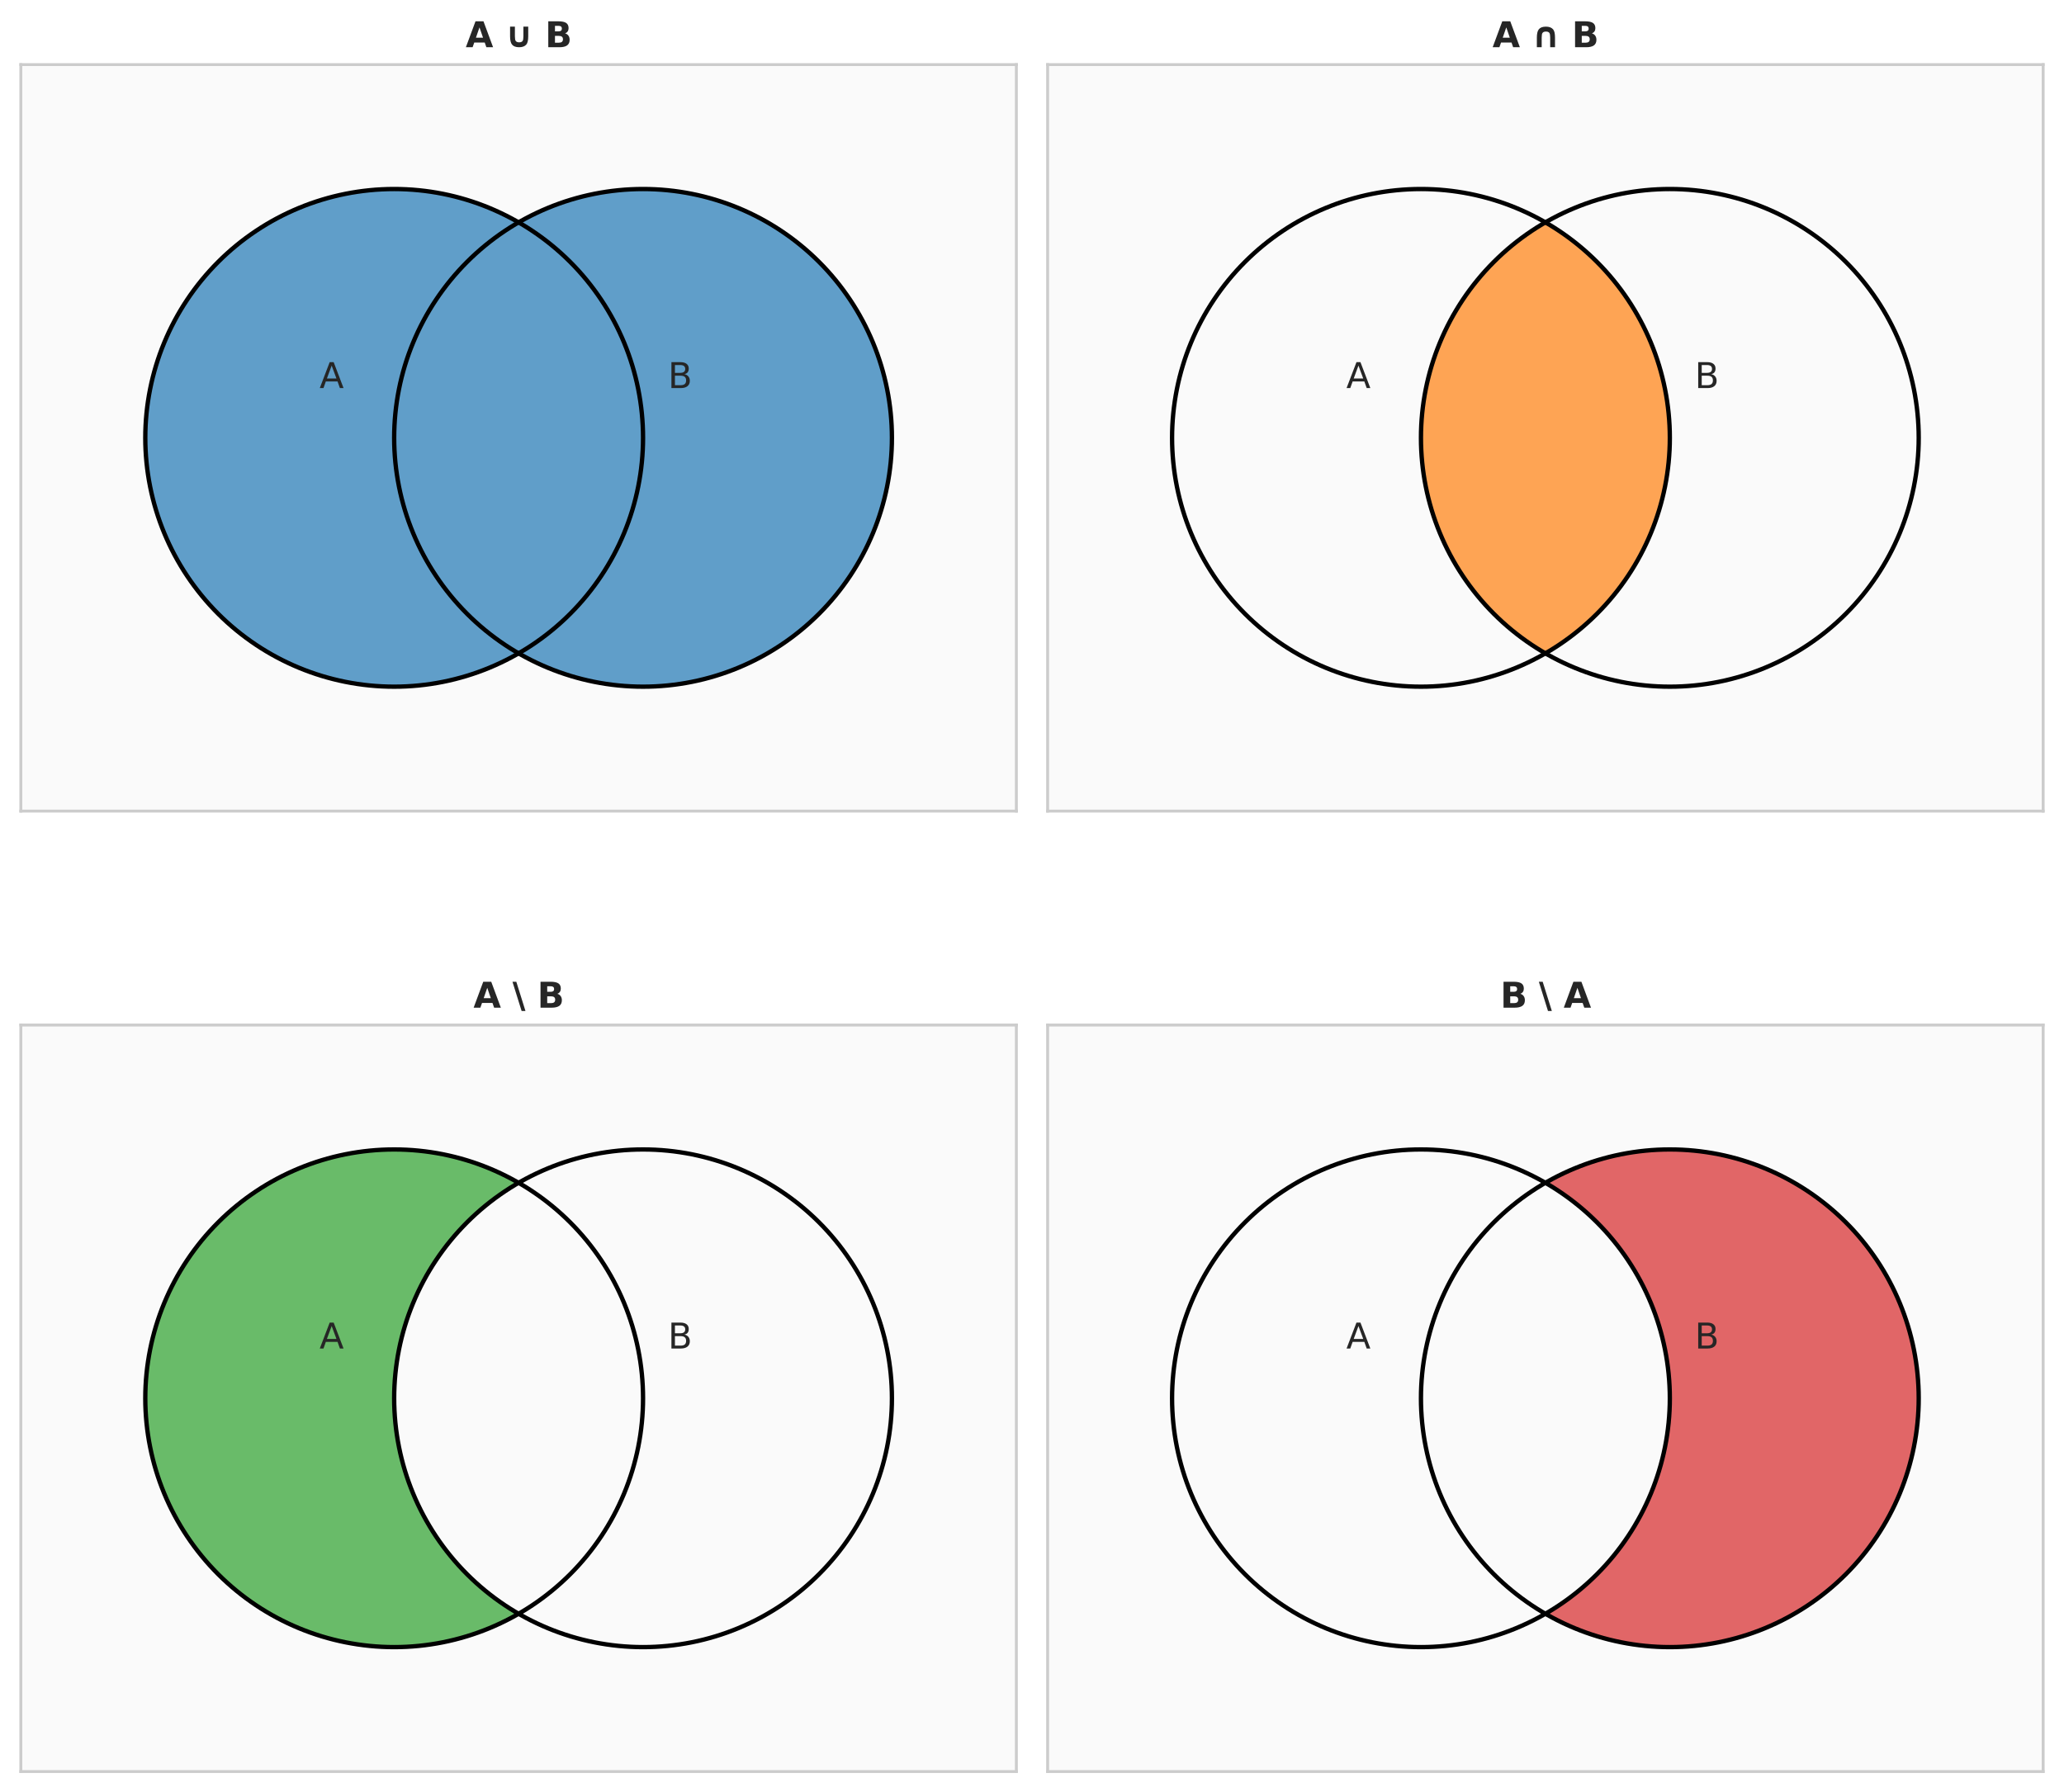 <?xml version="1.0" encoding="utf-8" standalone="no"?>
<!DOCTYPE svg PUBLIC "-//W3C//DTD SVG 1.1//EN"
  "http://www.w3.org/Graphics/SVG/1.1/DTD/svg11.dtd">
<svg xmlns:xlink="http://www.w3.org/1999/xlink" width="712.8pt" height="619.122pt" viewBox="0 0 712.8 619.122" xmlns="http://www.w3.org/2000/svg" version="1.1">
 <defs>
  <style type="text/css">*{stroke-linejoin: round; stroke-linecap: butt}</style>
 </defs>
 <g id="figure_1">
  <g id="patch_1">
   <path d="M 0 619.122 
L 712.8 619.122 
L 712.8 0 
L 0 0 
z
" style="fill: #ffffff"/>
  </g>
  <g id="axes_1">
   <g id="patch_2">
    <path d="M 7.2 280.168 
L 351 280.168 
L 351 22.318 
L 7.2 22.318 
z
" style="fill: #fafafa"/>
   </g>
   <g id="matplotlib.axis_1"/>
   <g id="matplotlib.axis_2"/>
   <g id="QuadContourSet_1">
    <path d="M 131.278 237.481 
L 132.14 237.481 
L 133.002 237.481 
L 133.863 237.481 
L 134.725 237.481 
L 135.586 237.481 
L 136.448 237.481 
L 137.31 237.481 
L 138.171 237.481 
L 139.033 237.481 
L 139.895 237.481 
L 140.756 237.481 
L 141.187 237.049 
L 141.618 236.618 
L 142.48 236.618 
L 143.341 236.618 
L 144.203 236.618 
L 145.065 236.618 
L 145.926 236.618 
L 146.788 236.618 
L 147.65 236.618 
L 148.511 236.618 
L 148.942 236.187 
L 149.373 235.756 
L 150.235 235.756 
L 151.096 235.756 
L 151.958 235.756 
L 152.82 235.756 
L 153.681 235.756 
L 154.112 235.325 
L 154.543 234.893 
L 155.405 234.893 
L 156.266 234.893 
L 157.128 234.893 
L 157.559 234.462 
L 157.989 234.031 
L 158.851 234.031 
L 159.713 234.031 
L 160.574 234.031 
L 161.005 233.6 
L 161.436 233.169 
L 162.298 233.169 
L 163.159 233.169 
L 163.59 232.738 
L 164.021 232.306 
L 164.883 232.306 
L 165.744 232.306 
L 166.175 231.875 
L 166.606 231.444 
L 167.468 231.444 
L 167.898 231.013 
L 168.329 230.582 
L 169.191 230.582 
L 170.053 230.582 
L 170.483 230.15 
L 170.914 229.719 
L 171.776 229.719 
L 172.207 229.288 
L 172.638 228.857 
L 173.499 228.857 
L 173.93 228.426 
L 174.361 227.994 
L 175.223 227.994 
L 175.653 227.563 
L 176.084 227.132 
L 176.946 227.132 
L 177.377 226.701 
L 177.808 226.27 
L 178.669 226.27 
L 179.531 226.27 
L 180.392 226.27 
L 180.823 226.701 
L 181.254 227.132 
L 182.116 227.132 
L 182.547 227.563 
L 182.977 227.994 
L 183.839 227.994 
L 184.27 228.426 
L 184.701 228.857 
L 185.562 228.857 
L 185.993 229.288 
L 186.424 229.719 
L 187.286 229.719 
L 187.717 230.15 
L 188.147 230.582 
L 189.009 230.582 
L 189.871 230.582 
L 190.302 231.013 
L 190.732 231.444 
L 191.594 231.444 
L 192.025 231.875 
L 192.456 232.306 
L 193.317 232.306 
L 194.179 232.306 
L 194.61 232.738 
L 195.041 233.169 
L 195.902 233.169 
L 196.764 233.169 
L 197.195 233.6 
L 197.626 234.031 
L 198.487 234.031 
L 199.349 234.031 
L 200.211 234.031 
L 200.641 234.462 
L 201.072 234.893 
L 201.934 234.893 
L 202.795 234.893 
L 203.657 234.893 
L 204.088 235.325 
L 204.519 235.756 
L 205.38 235.756 
L 206.242 235.756 
L 207.104 235.756 
L 207.965 235.756 
L 208.827 235.756 
L 209.258 236.187 
L 209.689 236.618 
L 210.55 236.618 
L 211.412 236.618 
L 212.274 236.618 
L 213.135 236.618 
L 213.997 236.618 
L 214.859 236.618 
L 215.72 236.618 
L 216.582 236.618 
L 217.013 237.049 
L 217.444 237.481 
L 218.305 237.481 
L 219.167 237.481 
L 220.029 237.481 
L 220.89 237.481 
L 221.752 237.481 
L 222.614 237.481 
L 223.475 237.481 
L 224.337 237.481 
L 225.198 237.481 
L 226.06 237.481 
L 226.922 237.481 
L 227.353 237.049 
L 227.783 236.618 
L 228.645 236.618 
L 229.507 236.618 
L 230.368 236.618 
L 231.23 236.618 
L 232.092 236.618 
L 232.953 236.618 
L 233.815 236.618 
L 234.677 236.618 
L 235.108 236.187 
L 235.538 235.756 
L 236.4 235.756 
L 237.262 235.756 
L 238.123 235.756 
L 238.985 235.756 
L 239.847 235.756 
L 240.277 235.325 
L 240.708 234.893 
L 241.57 234.893 
L 242.432 234.893 
L 243.293 234.893 
L 243.724 234.462 
L 244.155 234.031 
L 245.017 234.031 
L 245.878 234.031 
L 246.309 233.6 
L 246.74 233.169 
L 247.602 233.169 
L 248.463 233.169 
L 249.325 233.169 
L 249.756 232.738 
L 250.186 232.306 
L 251.048 232.306 
L 251.479 231.875 
L 251.91 231.444 
L 252.771 231.444 
L 253.633 231.444 
L 254.064 231.013 
L 254.495 230.582 
L 255.356 230.582 
L 255.787 230.15 
L 256.218 229.719 
L 257.08 229.719 
L 257.941 229.719 
L 258.372 229.288 
L 258.803 228.857 
L 259.665 228.857 
L 260.095 228.426 
L 260.526 227.994 
L 261.388 227.994 
L 261.819 227.563 
L 262.25 227.132 
L 263.111 227.132 
L 263.542 226.701 
L 263.973 226.27 
L 264.404 225.839 
L 264.835 225.407 
L 265.696 225.407 
L 266.127 224.976 
L 266.558 224.545 
L 267.42 224.545 
L 267.85 224.114 
L 268.281 223.683 
L 268.712 223.251 
L 269.143 222.82 
L 270.005 222.82 
L 270.435 222.389 
L 270.866 221.958 
L 271.297 221.527 
L 271.728 221.095 
L 272.589 221.095 
L 273.02 220.664 
L 273.451 220.233 
L 273.882 219.802 
L 274.313 219.371 
L 274.744 218.94 
L 275.174 218.508 
L 276.036 218.508 
L 276.467 218.077 
L 276.898 217.646 
L 277.329 217.215 
L 277.759 216.784 
L 278.19 216.352 
L 278.621 215.921 
L 279.052 215.49 
L 279.483 215.059 
L 279.914 214.628 
L 280.344 214.196 
L 280.775 213.765 
L 281.206 213.334 
L 281.637 212.903 
L 282.068 212.472 
L 282.498 212.041 
L 282.929 211.609 
L 283.36 211.178 
L 283.791 210.747 
L 284.222 210.316 
L 284.653 209.885 
L 285.083 209.453 
L 285.514 209.022 
L 285.945 208.591 
L 286.376 208.16 
L 286.807 207.729 
L 287.238 207.297 
L 287.668 206.866 
L 288.099 206.435 
L 288.53 206.004 
L 288.961 205.573 
L 289.392 205.142 
L 289.392 204.279 
L 289.823 203.848 
L 290.253 203.417 
L 290.684 202.986 
L 291.115 202.554 
L 291.546 202.123 
L 291.977 201.692 
L 291.977 200.83 
L 292.408 200.398 
L 292.838 199.967 
L 293.269 199.536 
L 293.7 199.105 
L 293.7 198.243 
L 294.131 197.811 
L 294.562 197.38 
L 294.992 196.949 
L 295.423 196.518 
L 295.423 195.655 
L 295.854 195.224 
L 296.285 194.793 
L 296.285 193.931 
L 296.716 193.499 
L 297.147 193.068 
L 297.577 192.637 
L 298.008 192.206 
L 298.008 191.344 
L 298.439 190.912 
L 298.87 190.481 
L 298.87 189.619 
L 299.301 189.188 
L 299.732 188.756 
L 299.732 187.894 
L 300.162 187.463 
L 300.593 187.032 
L 300.593 186.169 
L 300.593 185.307 
L 301.024 184.876 
L 301.455 184.445 
L 301.455 183.582 
L 301.886 183.151 
L 302.317 182.72 
L 302.317 181.857 
L 302.317 180.995 
L 302.747 180.564 
L 303.178 180.133 
L 303.178 179.27 
L 303.609 178.839 
L 304.04 178.408 
L 304.04 177.546 
L 304.04 176.683 
L 304.04 175.821 
L 304.471 175.39 
L 304.902 174.958 
L 304.902 174.096 
L 304.902 173.234 
L 305.332 172.802 
L 305.763 172.371 
L 305.763 171.509 
L 305.763 170.647 
L 305.763 169.784 
L 305.763 168.922 
L 306.194 168.491 
L 306.625 168.059 
L 306.625 167.197 
L 306.625 166.335 
L 306.625 165.472 
L 306.625 164.61 
L 307.056 164.179 
L 307.486 163.748 
L 307.486 162.885 
L 307.486 162.023 
L 307.486 161.16 
L 307.486 160.298 
L 307.486 159.436 
L 307.486 158.573 
L 307.486 157.711 
L 307.486 156.849 
L 307.486 155.986 
L 307.917 155.555 
L 308.348 155.124 
L 308.348 154.261 
L 308.348 153.399 
L 308.348 152.537 
L 308.348 151.674 
L 308.348 150.812 
L 308.348 149.95 
L 308.348 149.087 
L 308.348 148.225 
L 308.348 147.362 
L 307.917 146.931 
L 307.486 146.5 
L 307.486 145.638 
L 307.486 144.775 
L 307.486 143.913 
L 307.486 143.051 
L 307.486 142.188 
L 307.486 141.326 
L 307.486 140.463 
L 307.486 139.601 
L 307.486 138.739 
L 307.056 138.308 
L 306.625 137.876 
L 306.625 137.014 
L 306.625 136.152 
L 306.625 135.289 
L 306.625 134.427 
L 306.194 133.996 
L 305.763 133.564 
L 305.763 132.702 
L 305.763 131.84 
L 305.763 130.977 
L 305.763 130.115 
L 305.332 129.684 
L 304.902 129.253 
L 304.902 128.39 
L 304.902 127.528 
L 304.471 127.097 
L 304.04 126.665 
L 304.04 125.803 
L 304.04 124.941 
L 304.04 124.078 
L 303.609 123.647 
L 303.178 123.216 
L 303.178 122.354 
L 302.747 121.922 
L 302.317 121.491 
L 302.317 120.629 
L 302.317 119.766 
L 301.886 119.335 
L 301.455 118.904 
L 301.455 118.042 
L 301.024 117.611 
L 300.593 117.179 
L 300.593 116.317 
L 300.593 115.455 
L 300.162 115.023 
L 299.732 114.592 
L 299.732 113.73 
L 299.301 113.299 
L 298.87 112.867 
L 298.87 112.005 
L 298.439 111.574 
L 298.008 111.143 
L 298.008 110.28 
L 297.577 109.849 
L 297.147 109.418 
L 296.716 108.987 
L 296.285 108.556 
L 296.285 107.693 
L 295.854 107.262 
L 295.423 106.831 
L 295.423 105.968 
L 294.992 105.537 
L 294.562 105.106 
L 294.131 104.675 
L 293.7 104.244 
L 293.7 103.381 
L 293.269 102.95 
L 292.838 102.519 
L 292.408 102.088 
L 291.977 101.657 
L 291.977 100.794 
L 291.546 100.363 
L 291.115 99.932 
L 290.684 99.501 
L 290.253 99.069 
L 289.823 98.638 
L 289.392 98.207 
L 289.392 97.345 
L 288.961 96.914 
L 288.53 96.482 
L 288.099 96.051 
L 287.668 95.62 
L 287.238 95.189 
L 286.807 94.758 
L 286.376 94.326 
L 285.945 93.895 
L 285.514 93.464 
L 285.083 93.033 
L 284.653 92.602 
L 284.222 92.17 
L 283.791 91.739 
L 283.36 91.308 
L 282.929 90.877 
L 282.498 90.446 
L 282.068 90.015 
L 281.637 89.583 
L 281.206 89.152 
L 280.775 88.721 
L 280.344 88.29 
L 279.914 87.859 
L 279.483 87.427 
L 279.052 86.996 
L 278.621 86.565 
L 278.19 86.134 
L 277.759 85.703 
L 277.329 85.271 
L 276.898 84.84 
L 276.467 84.409 
L 276.036 83.978 
L 275.174 83.978 
L 274.744 83.547 
L 274.313 83.116 
L 273.882 82.684 
L 273.451 82.253 
L 273.02 81.822 
L 272.589 81.391 
L 271.728 81.391 
L 271.297 80.96 
L 270.866 80.528 
L 270.435 80.097 
L 270.005 79.666 
L 269.143 79.666 
L 268.712 79.235 
L 268.281 78.804 
L 267.85 78.372 
L 267.42 77.941 
L 266.558 77.941 
L 266.127 77.51 
L 265.696 77.079 
L 264.835 77.079 
L 264.404 76.648 
L 263.973 76.217 
L 263.542 75.785 
L 263.111 75.354 
L 262.25 75.354 
L 261.819 74.923 
L 261.388 74.492 
L 260.526 74.492 
L 260.095 74.061 
L 259.665 73.629 
L 258.803 73.629 
L 258.372 73.198 
L 257.941 72.767 
L 257.08 72.767 
L 256.218 72.767 
L 255.787 72.336 
L 255.356 71.905 
L 254.495 71.905 
L 254.064 71.473 
L 253.633 71.042 
L 252.771 71.042 
L 251.91 71.042 
L 251.479 70.611 
L 251.048 70.18 
L 250.186 70.18 
L 249.756 69.749 
L 249.325 69.318 
L 248.463 69.318 
L 247.602 69.318 
L 246.74 69.318 
L 246.309 68.886 
L 245.878 68.455 
L 245.017 68.455 
L 244.155 68.455 
L 243.724 68.024 
L 243.293 67.593 
L 242.432 67.593 
L 241.57 67.593 
L 240.708 67.593 
L 240.277 67.162 
L 239.847 66.73 
L 238.985 66.73 
L 238.123 66.73 
L 237.262 66.73 
L 236.4 66.73 
L 235.538 66.73 
L 235.108 66.299 
L 234.677 65.868 
L 233.815 65.868 
L 232.953 65.868 
L 232.092 65.868 
L 231.23 65.868 
L 230.368 65.868 
L 229.507 65.868 
L 228.645 65.868 
L 227.783 65.868 
L 227.353 65.437 
L 226.922 65.006 
L 226.06 65.006 
L 225.198 65.006 
L 224.337 65.006 
L 223.475 65.006 
L 222.614 65.006 
L 221.752 65.006 
L 220.89 65.006 
L 220.029 65.006 
L 219.167 65.006 
L 218.305 65.006 
L 217.444 65.006 
L 217.013 65.437 
L 216.582 65.868 
L 215.72 65.868 
L 214.859 65.868 
L 213.997 65.868 
L 213.135 65.868 
L 212.274 65.868 
L 211.412 65.868 
L 210.55 65.868 
L 209.689 65.868 
L 209.258 66.299 
L 208.827 66.73 
L 207.965 66.73 
L 207.104 66.73 
L 206.242 66.73 
L 205.38 66.73 
L 204.519 66.73 
L 204.088 67.162 
L 203.657 67.593 
L 202.795 67.593 
L 201.934 67.593 
L 201.072 67.593 
L 200.641 68.024 
L 200.211 68.455 
L 199.349 68.455 
L 198.487 68.455 
L 197.626 68.455 
L 197.195 68.886 
L 196.764 69.318 
L 195.902 69.318 
L 195.041 69.318 
L 194.61 69.749 
L 194.179 70.18 
L 193.317 70.18 
L 192.456 70.18 
L 192.025 70.611 
L 191.594 71.042 
L 190.732 71.042 
L 190.302 71.473 
L 189.871 71.905 
L 189.009 71.905 
L 188.147 71.905 
L 187.717 72.336 
L 187.286 72.767 
L 186.424 72.767 
L 185.993 73.198 
L 185.562 73.629 
L 184.701 73.629 
L 184.27 74.061 
L 183.839 74.492 
L 182.977 74.492 
L 182.547 74.923 
L 182.116 75.354 
L 181.254 75.354 
L 180.823 75.785 
L 180.392 76.217 
L 179.531 76.217 
L 178.669 76.217 
L 177.808 76.217 
L 177.377 75.785 
L 176.946 75.354 
L 176.084 75.354 
L 175.653 74.923 
L 175.223 74.492 
L 174.361 74.492 
L 173.93 74.061 
L 173.499 73.629 
L 172.638 73.629 
L 172.207 73.198 
L 171.776 72.767 
L 170.914 72.767 
L 170.483 72.336 
L 170.053 71.905 
L 169.191 71.905 
L 168.329 71.905 
L 167.898 71.473 
L 167.468 71.042 
L 166.606 71.042 
L 166.175 70.611 
L 165.744 70.18 
L 164.883 70.18 
L 164.021 70.18 
L 163.59 69.749 
L 163.159 69.318 
L 162.298 69.318 
L 161.436 69.318 
L 161.005 68.886 
L 160.574 68.455 
L 159.713 68.455 
L 158.851 68.455 
L 157.989 68.455 
L 157.559 68.024 
L 157.128 67.593 
L 156.266 67.593 
L 155.405 67.593 
L 154.543 67.593 
L 154.112 67.162 
L 153.681 66.73 
L 152.82 66.73 
L 151.958 66.73 
L 151.096 66.73 
L 150.235 66.73 
L 149.373 66.73 
L 148.942 66.299 
L 148.511 65.868 
L 147.65 65.868 
L 146.788 65.868 
L 145.926 65.868 
L 145.065 65.868 
L 144.203 65.868 
L 143.341 65.868 
L 142.48 65.868 
L 141.618 65.868 
L 141.187 65.437 
L 140.756 65.006 
L 139.895 65.006 
L 139.033 65.006 
L 138.171 65.006 
L 137.31 65.006 
L 136.448 65.006 
L 135.586 65.006 
L 134.725 65.006 
L 133.863 65.006 
L 133.002 65.006 
L 132.14 65.006 
L 131.278 65.006 
L 130.847 65.437 
L 130.417 65.868 
L 129.555 65.868 
L 128.693 65.868 
L 127.832 65.868 
L 126.97 65.868 
L 126.108 65.868 
L 125.247 65.868 
L 124.385 65.868 
L 123.523 65.868 
L 123.092 66.299 
L 122.662 66.73 
L 121.8 66.73 
L 120.938 66.73 
L 120.077 66.73 
L 119.215 66.73 
L 118.353 66.73 
L 117.923 67.162 
L 117.492 67.593 
L 116.63 67.593 
L 115.768 67.593 
L 114.907 67.593 
L 114.476 68.024 
L 114.045 68.455 
L 113.183 68.455 
L 112.322 68.455 
L 111.891 68.886 
L 111.46 69.318 
L 110.598 69.318 
L 109.737 69.318 
L 108.875 69.318 
L 108.444 69.749 
L 108.014 70.18 
L 107.152 70.18 
L 106.721 70.611 
L 106.29 71.042 
L 105.429 71.042 
L 104.567 71.042 
L 104.136 71.473 
L 103.705 71.905 
L 102.844 71.905 
L 102.413 72.336 
L 101.982 72.767 
L 101.12 72.767 
L 100.259 72.767 
L 99.828 73.198 
L 99.397 73.629 
L 98.535 73.629 
L 98.105 74.061 
L 97.674 74.492 
L 96.812 74.492 
L 96.381 74.923 
L 95.95 75.354 
L 95.089 75.354 
L 94.658 75.785 
L 94.227 76.217 
L 93.796 76.648 
L 93.365 77.079 
L 92.504 77.079 
L 92.073 77.51 
L 91.642 77.941 
L 90.78 77.941 
L 90.35 78.372 
L 89.919 78.804 
L 89.488 79.235 
L 89.057 79.666 
L 88.195 79.666 
L 87.765 80.097 
L 87.334 80.528 
L 86.903 80.96 
L 86.472 81.391 
L 85.611 81.391 
L 85.18 81.822 
L 84.749 82.253 
L 84.318 82.684 
L 83.887 83.116 
L 83.456 83.547 
L 83.026 83.978 
L 82.164 83.978 
L 81.733 84.409 
L 81.302 84.84 
L 80.871 85.271 
L 80.441 85.703 
L 80.01 86.134 
L 79.579 86.565 
L 79.148 86.996 
L 78.717 87.427 
L 78.286 87.859 
L 77.856 88.29 
L 77.425 88.721 
L 76.994 89.152 
L 76.563 89.583 
L 76.132 90.015 
L 75.702 90.446 
L 75.271 90.877 
L 74.84 91.308 
L 74.409 91.739 
L 73.978 92.17 
L 73.547 92.602 
L 73.117 93.033 
L 72.686 93.464 
L 72.255 93.895 
L 71.824 94.326 
L 71.393 94.758 
L 70.962 95.189 
L 70.532 95.62 
L 70.101 96.051 
L 69.67 96.482 
L 69.239 96.914 
L 68.808 97.345 
L 68.808 98.207 
L 68.377 98.638 
L 67.947 99.069 
L 67.516 99.501 
L 67.085 99.932 
L 66.654 100.363 
L 66.223 100.794 
L 66.223 101.657 
L 65.792 102.088 
L 65.362 102.519 
L 64.931 102.95 
L 64.5 103.381 
L 64.5 104.244 
L 64.069 104.675 
L 63.638 105.106 
L 63.208 105.537 
L 62.777 105.968 
L 62.777 106.831 
L 62.346 107.262 
L 61.915 107.693 
L 61.915 108.556 
L 61.484 108.987 
L 61.053 109.418 
L 60.623 109.849 
L 60.192 110.28 
L 60.192 111.143 
L 59.761 111.574 
L 59.33 112.005 
L 59.33 112.867 
L 58.899 113.299 
L 58.468 113.73 
L 58.468 114.592 
L 58.038 115.023 
L 57.607 115.455 
L 57.607 116.317 
L 57.607 117.179 
L 57.176 117.611 
L 56.745 118.042 
L 56.745 118.904 
L 56.314 119.335 
L 55.883 119.766 
L 55.883 120.629 
L 55.883 121.491 
L 55.453 121.922 
L 55.022 122.354 
L 55.022 123.216 
L 54.591 123.647 
L 54.16 124.078 
L 54.16 124.941 
L 54.16 125.803 
L 54.16 126.665 
L 53.729 127.097 
L 53.298 127.528 
L 53.298 128.39 
L 53.298 129.253 
L 52.868 129.684 
L 52.437 130.115 
L 52.437 130.977 
L 52.437 131.84 
L 52.437 132.702 
L 52.437 133.564 
L 52.006 133.996 
L 51.575 134.427 
L 51.575 135.289 
L 51.575 136.152 
L 51.575 137.014 
L 51.575 137.876 
L 51.144 138.308 
L 50.714 138.739 
L 50.714 139.601 
L 50.714 140.463 
L 50.714 141.326 
L 50.714 142.188 
L 50.714 143.051 
L 50.714 143.913 
L 50.714 144.775 
L 50.714 145.638 
L 50.714 146.5 
L 50.283 146.931 
L 49.852 147.362 
L 49.852 148.225 
L 49.852 149.087 
L 49.852 149.95 
L 49.852 150.812 
L 49.852 151.674 
L 49.852 152.537 
L 49.852 153.399 
L 49.852 154.261 
L 49.852 155.124 
L 50.283 155.555 
L 50.714 155.986 
L 50.714 156.849 
L 50.714 157.711 
L 50.714 158.573 
L 50.714 159.436 
L 50.714 160.298 
L 50.714 161.16 
L 50.714 162.023 
L 50.714 162.885 
L 50.714 163.748 
L 51.144 164.179 
L 51.575 164.61 
L 51.575 165.472 
L 51.575 166.335 
L 51.575 167.197 
L 51.575 168.059 
L 52.006 168.491 
L 52.437 168.922 
L 52.437 169.784 
L 52.437 170.647 
L 52.437 171.509 
L 52.437 172.371 
L 52.868 172.802 
L 53.298 173.234 
L 53.298 174.096 
L 53.298 174.958 
L 53.729 175.39 
L 54.16 175.821 
L 54.16 176.683 
L 54.16 177.546 
L 54.16 178.408 
L 54.591 178.839 
L 55.022 179.27 
L 55.022 180.133 
L 55.453 180.564 
L 55.883 180.995 
L 55.883 181.857 
L 55.883 182.72 
L 56.314 183.151 
L 56.745 183.582 
L 56.745 184.445 
L 57.176 184.876 
L 57.607 185.307 
L 57.607 186.169 
L 57.607 187.032 
L 58.038 187.463 
L 58.468 187.894 
L 58.468 188.756 
L 58.899 189.188 
L 59.33 189.619 
L 59.33 190.481 
L 59.761 190.912 
L 60.192 191.344 
L 60.192 192.206 
L 60.623 192.637 
L 61.053 193.068 
L 61.484 193.499 
L 61.915 193.931 
L 61.915 194.793 
L 62.346 195.224 
L 62.777 195.655 
L 62.777 196.518 
L 63.208 196.949 
L 63.638 197.38 
L 64.069 197.811 
L 64.5 198.243 
L 64.5 199.105 
L 64.931 199.536 
L 65.362 199.967 
L 65.792 200.398 
L 66.223 200.83 
L 66.223 201.692 
L 66.654 202.123 
L 67.085 202.554 
L 67.516 202.986 
L 67.947 203.417 
L 68.377 203.848 
L 68.808 204.279 
L 68.808 205.142 
L 69.239 205.573 
L 69.67 206.004 
L 70.101 206.435 
L 70.532 206.866 
L 70.962 207.297 
L 71.393 207.729 
L 71.824 208.16 
L 72.255 208.591 
L 72.686 209.022 
L 73.117 209.453 
L 73.547 209.885 
L 73.978 210.316 
L 74.409 210.747 
L 74.84 211.178 
L 75.271 211.609 
L 75.702 212.041 
L 76.132 212.472 
L 76.563 212.903 
L 76.994 213.334 
L 77.425 213.765 
L 77.856 214.196 
L 78.286 214.628 
L 78.717 215.059 
L 79.148 215.49 
L 79.579 215.921 
L 80.01 216.352 
L 80.441 216.784 
L 80.871 217.215 
L 81.302 217.646 
L 81.733 218.077 
L 82.164 218.508 
L 83.026 218.508 
L 83.456 218.94 
L 83.887 219.371 
L 84.318 219.802 
L 84.749 220.233 
L 85.18 220.664 
L 85.611 221.095 
L 86.472 221.095 
L 86.903 221.527 
L 87.334 221.958 
L 87.765 222.389 
L 88.195 222.82 
L 89.057 222.82 
L 89.488 223.251 
L 89.919 223.683 
L 90.35 224.114 
L 90.78 224.545 
L 91.642 224.545 
L 92.073 224.976 
L 92.504 225.407 
L 93.365 225.407 
L 93.796 225.839 
L 94.227 226.27 
L 94.658 226.701 
L 95.089 227.132 
L 95.95 227.132 
L 96.381 227.563 
L 96.812 227.994 
L 97.674 227.994 
L 98.105 228.426 
L 98.535 228.857 
L 99.397 228.857 
L 99.828 229.288 
L 100.259 229.719 
L 101.12 229.719 
L 101.982 229.719 
L 102.413 230.15 
L 102.844 230.582 
L 103.705 230.582 
L 104.136 231.013 
L 104.567 231.444 
L 105.429 231.444 
L 106.29 231.444 
L 106.721 231.875 
L 107.152 232.306 
L 108.014 232.306 
L 108.444 232.738 
L 108.875 233.169 
L 109.737 233.169 
L 110.598 233.169 
L 111.46 233.169 
L 111.891 233.6 
L 112.322 234.031 
L 113.183 234.031 
L 114.045 234.031 
L 114.476 234.462 
L 114.907 234.893 
L 115.768 234.893 
L 116.63 234.893 
L 117.492 234.893 
L 117.923 235.325 
L 118.353 235.756 
L 119.215 235.756 
L 120.077 235.756 
L 120.938 235.756 
L 121.8 235.756 
L 122.662 235.756 
L 123.092 236.187 
L 123.523 236.618 
L 124.385 236.618 
L 125.247 236.618 
L 126.108 236.618 
L 126.97 236.618 
L 127.832 236.618 
L 128.693 236.618 
L 129.555 236.618 
L 130.417 236.618 
L 130.847 237.049 
z
" clip-path="url(#pf8ad1dd06d)" style="fill: #1f77b4; fill-opacity: 0.7"/>
   </g>
   <g id="patch_3">
    <path d="M 136.125 237.193 
C 158.919 237.193 180.783 228.137 196.901 212.019 
C 213.019 195.901 222.075 174.037 222.075 151.243 
C 222.075 128.449 213.019 106.585 196.901 90.467 
C 180.783 74.349 158.919 65.293 136.125 65.293 
C 113.331 65.293 91.467 74.349 75.349 90.467 
C 59.231 106.585 50.175 128.449 50.175 151.243 
C 50.175 174.037 59.231 195.901 75.349 212.019 
C 91.467 228.137 113.331 237.193 136.125 237.193 
L 136.125 237.193 
z
" clip-path="url(#pf8ad1dd06d)" style="fill: none; stroke: #000000; stroke-width: 1.5; stroke-linejoin: miter"/>
   </g>
   <g id="patch_4">
    <path d="M 222.075 237.193 
C 244.869 237.193 266.733 228.137 282.851 212.019 
C 298.969 195.901 308.025 174.037 308.025 151.243 
C 308.025 128.449 298.969 106.585 282.851 90.467 
C 266.733 74.349 244.869 65.293 222.075 65.293 
C 199.281 65.293 177.417 74.349 161.299 90.467 
C 145.181 106.585 136.125 128.449 136.125 151.243 
C 136.125 174.037 145.181 195.901 161.299 212.019 
C 177.417 228.137 199.281 237.193 222.075 237.193 
L 222.075 237.193 
z
" clip-path="url(#pf8ad1dd06d)" style="fill: none; stroke: #000000; stroke-width: 1.5; stroke-linejoin: miter"/>
   </g>
   <g id="patch_5">
    <path d="M 7.2 280.168 
L 7.2 22.318 
" style="fill: none; stroke: #cccccc; stroke-linejoin: miter; stroke-linecap: square"/>
   </g>
   <g id="patch_6">
    <path d="M 351 280.168 
L 351 22.318 
" style="fill: none; stroke: #cccccc; stroke-linejoin: miter; stroke-linecap: square"/>
   </g>
   <g id="patch_7">
    <path d="M 7.2 280.168 
L 351 280.168 
" style="fill: none; stroke: #cccccc; stroke-linejoin: miter; stroke-linecap: square"/>
   </g>
   <g id="patch_8">
    <path d="M 7.2 22.318 
L 351 22.318 
" style="fill: none; stroke: #cccccc; stroke-linejoin: miter; stroke-linecap: square"/>
   </g>
   <g id="text_1">
    <!-- A -->
    <g style="fill: #262626" transform="translate(110.34 134.053) scale(0.12 -0.12)">
     <defs>
      <path id="DejaVuSans-41" d="M 2188 4044 
L 1331 1722 
L 3047 1722 
L 2188 4044 
z
M 1831 4666 
L 2547 4666 
L 4325 0 
L 3669 0 
L 3244 1197 
L 1141 1197 
L 716 0 
L 50 0 
L 1831 4666 
z
" transform="scale(0.016)"/>
     </defs>
     <use xlink:href="#DejaVuSans-41"/>
    </g>
   </g>
   <g id="text_2">
    <!-- B -->
    <g style="fill: #262626" transform="translate(230.67 134.053) scale(0.12 -0.12)">
     <defs>
      <path id="DejaVuSans-42" d="M 1259 2228 
L 1259 519 
L 2272 519 
Q 2781 519 3026 730 
Q 3272 941 3272 1375 
Q 3272 1813 3026 2020 
Q 2781 2228 2272 2228 
L 1259 2228 
z
M 1259 4147 
L 1259 2741 
L 2194 2741 
Q 2656 2741 2882 2914 
Q 3109 3088 3109 3444 
Q 3109 3797 2882 3972 
Q 2656 4147 2194 4147 
L 1259 4147 
z
M 628 4666 
L 2241 4666 
Q 2963 4666 3353 4366 
Q 3744 4066 3744 3513 
Q 3744 3084 3544 2831 
Q 3344 2578 2956 2516 
Q 3422 2416 3680 2098 
Q 3938 1781 3938 1306 
Q 3938 681 3513 340 
Q 3088 0 2303 0 
L 628 0 
L 628 4666 
z
" transform="scale(0.016)"/>
     </defs>
     <use xlink:href="#DejaVuSans-42"/>
    </g>
   </g>
   <g id="text_3">
    <!-- A ∪ B -->
    <g style="fill: #262626" transform="translate(160.834 16.318) scale(0.12 -0.12)">
     <defs>
      <path id="DejaVuSans-Bold-41" d="M 3419 850 
L 1538 850 
L 1241 0 
L 31 0 
L 1759 4666 
L 3194 4666 
L 4922 0 
L 3713 0 
L 3419 850 
z
M 1838 1716 
L 3116 1716 
L 2478 3572 
L 1838 1716 
z
" transform="scale(0.016)"/>
      <path id="DejaVuSans-Bold-20" transform="scale(0.016)"/>
      <path id="DejaVuSans-Bold-222a" d="M 966 1972 
L 966 3706 
L 1834 3706 
L 1834 1972 
Q 1834 1322 1981 1131 
Q 2169 884 2597 884 
Q 3044 884 3219 1131 
Q 3363 1341 3363 1972 
L 3363 3706 
L 4231 3706 
L 4231 1972 
Q 4231 881 3884 484 
Q 3463 0 2597 0 
Q 1697 0 1313 484 
Q 966 922 966 1972 
z
" transform="scale(0.016)"/>
      <path id="DejaVuSans-Bold-42" d="M 2456 2859 
Q 2741 2859 2887 2984 
Q 3034 3109 3034 3353 
Q 3034 3594 2887 3720 
Q 2741 3847 2456 3847 
L 1791 3847 
L 1791 2859 
L 2456 2859 
z
M 2497 819 
Q 2859 819 3042 972 
Q 3225 1125 3225 1434 
Q 3225 1738 3044 1889 
Q 2863 2041 2497 2041 
L 1791 2041 
L 1791 819 
L 2497 819 
z
M 3616 2497 
Q 4003 2384 4215 2081 
Q 4428 1778 4428 1338 
Q 4428 663 3972 331 
Q 3516 0 2584 0 
L 588 0 
L 588 4666 
L 2394 4666 
Q 3366 4666 3802 4372 
Q 4238 4078 4238 3431 
Q 4238 3091 4078 2852 
Q 3919 2613 3616 2497 
z
" transform="scale(0.016)"/>
     </defs>
     <use xlink:href="#DejaVuSans-Bold-41"/>
     <use xlink:href="#DejaVuSans-Bold-20" transform="translate(77.393 0)"/>
     <use xlink:href="#DejaVuSans-Bold-222a" transform="translate(112.207 0)"/>
     <use xlink:href="#DejaVuSans-Bold-20" transform="translate(193.408 0)"/>
     <use xlink:href="#DejaVuSans-Bold-42" transform="translate(228.223 0)"/>
    </g>
   </g>
  </g>
  <g id="axes_2">
   <g id="patch_9">
    <path d="M 361.8 280.168 
L 705.6 280.168 
L 705.6 22.318 
L 361.8 22.318 
z
" style="fill: #fafafa"/>
   </g>
   <g id="matplotlib.axis_3"/>
   <g id="matplotlib.axis_4"/>
   <g id="QuadContourSet_2">
    <path d="M 533.269 225.407 
L 534.131 225.407 
L 534.562 224.976 
L 534.992 224.545 
L 535.854 224.545 
L 536.285 224.114 
L 536.716 223.683 
L 537.577 223.683 
L 538.008 223.251 
L 538.439 222.82 
L 538.87 222.389 
L 539.301 221.958 
L 540.162 221.958 
L 540.593 221.527 
L 541.024 221.095 
L 541.455 220.664 
L 541.886 220.233 
L 542.317 219.802 
L 542.747 219.371 
L 543.609 219.371 
L 544.04 218.94 
L 544.471 218.508 
L 544.902 218.077 
L 545.332 217.646 
L 545.763 217.215 
L 546.194 216.784 
L 546.625 216.352 
L 547.056 215.921 
L 547.486 215.49 
L 547.917 215.059 
L 548.348 214.628 
L 548.779 214.196 
L 549.641 214.196 
L 550.071 213.765 
L 550.502 213.334 
L 550.933 212.903 
L 551.364 212.472 
L 551.795 212.041 
L 552.226 211.609 
L 552.656 211.178 
L 553.087 210.747 
L 553.518 210.316 
L 553.949 209.885 
L 554.38 209.453 
L 554.38 208.591 
L 554.811 208.16 
L 555.241 207.729 
L 555.672 207.297 
L 556.103 206.866 
L 556.534 206.435 
L 556.965 206.004 
L 557.395 205.573 
L 557.826 205.142 
L 558.257 204.71 
L 558.688 204.279 
L 558.688 203.417 
L 559.119 202.986 
L 559.55 202.554 
L 559.98 202.123 
L 560.411 201.692 
L 560.842 201.261 
L 561.273 200.83 
L 561.273 199.967 
L 561.704 199.536 
L 562.135 199.105 
L 562.565 198.674 
L 562.996 198.243 
L 562.996 197.38 
L 563.427 196.949 
L 563.858 196.518 
L 564.289 196.087 
L 564.72 195.655 
L 564.72 194.793 
L 565.15 194.362 
L 565.581 193.931 
L 565.581 193.068 
L 566.012 192.637 
L 566.443 192.206 
L 566.443 191.344 
L 566.874 190.912 
L 567.305 190.481 
L 567.305 189.619 
L 567.735 189.188 
L 568.166 188.756 
L 568.166 187.894 
L 568.597 187.463 
L 569.028 187.032 
L 569.028 186.169 
L 569.459 185.738 
L 569.889 185.307 
L 569.889 184.445 
L 570.32 184.013 
L 570.751 183.582 
L 570.751 182.72 
L 570.751 181.857 
L 571.182 181.426 
L 571.613 180.995 
L 571.613 180.133 
L 571.613 179.27 
L 572.044 178.839 
L 572.474 178.408 
L 572.474 177.546 
L 572.474 176.683 
L 572.905 176.252 
L 573.336 175.821 
L 573.336 174.958 
L 573.336 174.096 
L 573.767 173.665 
L 574.198 173.234 
L 574.198 172.371 
L 574.198 171.509 
L 574.198 170.647 
L 574.629 170.215 
L 575.059 169.784 
L 575.059 168.922 
L 575.059 168.059 
L 575.059 167.197 
L 575.059 166.335 
L 575.059 165.472 
L 575.49 165.041 
L 575.921 164.61 
L 575.921 163.748 
L 575.921 162.885 
L 575.921 162.023 
L 575.921 161.16 
L 575.921 160.298 
L 575.921 159.436 
L 576.352 159.004 
L 576.783 158.573 
L 576.783 157.711 
L 576.783 156.849 
L 576.783 155.986 
L 576.783 155.124 
L 576.783 154.261 
L 576.783 153.399 
L 576.783 152.537 
L 576.783 151.674 
L 576.783 150.812 
L 576.783 149.95 
L 576.783 149.087 
L 576.783 148.225 
L 576.783 147.362 
L 576.783 146.5 
L 576.783 145.638 
L 576.783 144.775 
L 576.783 143.913 
L 576.352 143.482 
L 575.921 143.051 
L 575.921 142.188 
L 575.921 141.326 
L 575.921 140.463 
L 575.921 139.601 
L 575.921 138.739 
L 575.921 137.876 
L 575.49 137.445 
L 575.059 137.014 
L 575.059 136.152 
L 575.059 135.289 
L 575.059 134.427 
L 575.059 133.564 
L 575.059 132.702 
L 574.629 132.271 
L 574.198 131.84 
L 574.198 130.977 
L 574.198 130.115 
L 574.198 129.253 
L 573.767 128.821 
L 573.336 128.39 
L 573.336 127.528 
L 573.336 126.665 
L 572.905 126.234 
L 572.474 125.803 
L 572.474 124.941 
L 572.474 124.078 
L 572.044 123.647 
L 571.613 123.216 
L 571.613 122.354 
L 571.613 121.491 
L 571.182 121.06 
L 570.751 120.629 
L 570.751 119.766 
L 570.751 118.904 
L 570.32 118.473 
L 569.889 118.042 
L 569.889 117.179 
L 569.459 116.748 
L 569.028 116.317 
L 569.028 115.455 
L 568.597 115.023 
L 568.166 114.592 
L 568.166 113.73 
L 567.735 113.299 
L 567.305 112.867 
L 567.305 112.005 
L 566.874 111.574 
L 566.443 111.143 
L 566.443 110.28 
L 566.012 109.849 
L 565.581 109.418 
L 565.581 108.556 
L 565.15 108.124 
L 564.72 107.693 
L 564.72 106.831 
L 564.289 106.4 
L 563.858 105.968 
L 563.427 105.537 
L 562.996 105.106 
L 562.996 104.244 
L 562.565 103.813 
L 562.135 103.381 
L 561.704 102.95 
L 561.273 102.519 
L 561.273 101.657 
L 560.842 101.225 
L 560.411 100.794 
L 559.98 100.363 
L 559.55 99.932 
L 559.119 99.501 
L 558.688 99.069 
L 558.688 98.207 
L 558.257 97.776 
L 557.826 97.345 
L 557.395 96.914 
L 556.965 96.482 
L 556.534 96.051 
L 556.103 95.62 
L 555.672 95.189 
L 555.241 94.758 
L 554.811 94.326 
L 554.38 93.895 
L 554.38 93.033 
L 553.949 92.602 
L 553.518 92.17 
L 553.087 91.739 
L 552.656 91.308 
L 552.226 90.877 
L 551.795 90.446 
L 551.364 90.015 
L 550.933 89.583 
L 550.502 89.152 
L 550.071 88.721 
L 549.641 88.29 
L 548.779 88.29 
L 548.348 87.859 
L 547.917 87.427 
L 547.486 86.996 
L 547.056 86.565 
L 546.625 86.134 
L 546.194 85.703 
L 545.763 85.271 
L 545.332 84.84 
L 544.902 84.409 
L 544.471 83.978 
L 544.04 83.547 
L 543.609 83.116 
L 542.747 83.116 
L 542.317 82.684 
L 541.886 82.253 
L 541.455 81.822 
L 541.024 81.391 
L 540.593 80.96 
L 540.162 80.528 
L 539.301 80.528 
L 538.87 80.097 
L 538.439 79.666 
L 538.008 79.235 
L 537.577 78.804 
L 536.716 78.804 
L 536.285 78.372 
L 535.854 77.941 
L 534.992 77.941 
L 534.562 77.51 
L 534.131 77.079 
L 533.269 77.079 
L 532.838 77.51 
L 532.408 77.941 
L 531.546 77.941 
L 531.115 78.372 
L 530.684 78.804 
L 529.823 78.804 
L 529.392 79.235 
L 528.961 79.666 
L 528.53 80.097 
L 528.099 80.528 
L 527.238 80.528 
L 526.807 80.96 
L 526.376 81.391 
L 525.945 81.822 
L 525.514 82.253 
L 525.083 82.684 
L 524.653 83.116 
L 523.791 83.116 
L 523.36 83.547 
L 522.929 83.978 
L 522.498 84.409 
L 522.068 84.84 
L 521.637 85.271 
L 521.206 85.703 
L 520.775 86.134 
L 520.344 86.565 
L 519.914 86.996 
L 519.483 87.427 
L 519.052 87.859 
L 518.621 88.29 
L 517.759 88.29 
L 517.329 88.721 
L 516.898 89.152 
L 516.467 89.583 
L 516.036 90.015 
L 515.605 90.446 
L 515.174 90.877 
L 514.744 91.308 
L 514.313 91.739 
L 513.882 92.17 
L 513.451 92.602 
L 513.02 93.033 
L 513.02 93.895 
L 512.589 94.326 
L 512.159 94.758 
L 511.728 95.189 
L 511.297 95.62 
L 510.866 96.051 
L 510.435 96.482 
L 510.005 96.914 
L 509.574 97.345 
L 509.143 97.776 
L 508.712 98.207 
L 508.712 99.069 
L 508.281 99.501 
L 507.85 99.932 
L 507.42 100.363 
L 506.989 100.794 
L 506.558 101.225 
L 506.127 101.657 
L 506.127 102.519 
L 505.696 102.95 
L 505.265 103.381 
L 504.835 103.813 
L 504.404 104.244 
L 504.404 105.106 
L 503.973 105.537 
L 503.542 105.968 
L 503.111 106.4 
L 502.68 106.831 
L 502.68 107.693 
L 502.25 108.124 
L 501.819 108.556 
L 501.819 109.418 
L 501.388 109.849 
L 500.957 110.28 
L 500.957 111.143 
L 500.526 111.574 
L 500.095 112.005 
L 500.095 112.867 
L 499.665 113.299 
L 499.234 113.73 
L 499.234 114.592 
L 498.803 115.023 
L 498.372 115.455 
L 498.372 116.317 
L 497.941 116.748 
L 497.511 117.179 
L 497.511 118.042 
L 497.08 118.473 
L 496.649 118.904 
L 496.649 119.766 
L 496.649 120.629 
L 496.218 121.06 
L 495.787 121.491 
L 495.787 122.354 
L 495.787 123.216 
L 495.356 123.647 
L 494.926 124.078 
L 494.926 124.941 
L 494.926 125.803 
L 494.495 126.234 
L 494.064 126.665 
L 494.064 127.528 
L 494.064 128.39 
L 493.633 128.821 
L 493.202 129.253 
L 493.202 130.115 
L 493.202 130.977 
L 493.202 131.84 
L 492.771 132.271 
L 492.341 132.702 
L 492.341 133.564 
L 492.341 134.427 
L 492.341 135.289 
L 492.341 136.152 
L 492.341 137.014 
L 491.91 137.445 
L 491.479 137.876 
L 491.479 138.739 
L 491.479 139.601 
L 491.479 140.463 
L 491.479 141.326 
L 491.479 142.188 
L 491.479 143.051 
L 491.048 143.482 
L 490.617 143.913 
L 490.617 144.775 
L 490.617 145.638 
L 490.617 146.5 
L 490.617 147.362 
L 490.617 148.225 
L 490.617 149.087 
L 490.617 149.95 
L 490.617 150.812 
L 490.617 151.674 
L 490.617 152.537 
L 490.617 153.399 
L 490.617 154.261 
L 490.617 155.124 
L 490.617 155.986 
L 490.617 156.849 
L 490.617 157.711 
L 490.617 158.573 
L 491.048 159.004 
L 491.479 159.436 
L 491.479 160.298 
L 491.479 161.16 
L 491.479 162.023 
L 491.479 162.885 
L 491.479 163.748 
L 491.479 164.61 
L 491.91 165.041 
L 492.341 165.472 
L 492.341 166.335 
L 492.341 167.197 
L 492.341 168.059 
L 492.341 168.922 
L 492.341 169.784 
L 492.771 170.215 
L 493.202 170.647 
L 493.202 171.509 
L 493.202 172.371 
L 493.202 173.234 
L 493.633 173.665 
L 494.064 174.096 
L 494.064 174.958 
L 494.064 175.821 
L 494.495 176.252 
L 494.926 176.683 
L 494.926 177.546 
L 494.926 178.408 
L 495.356 178.839 
L 495.787 179.27 
L 495.787 180.133 
L 495.787 180.995 
L 496.218 181.426 
L 496.649 181.857 
L 496.649 182.72 
L 496.649 183.582 
L 497.08 184.013 
L 497.511 184.445 
L 497.511 185.307 
L 497.941 185.738 
L 498.372 186.169 
L 498.372 187.032 
L 498.803 187.463 
L 499.234 187.894 
L 499.234 188.756 
L 499.665 189.188 
L 500.095 189.619 
L 500.095 190.481 
L 500.526 190.912 
L 500.957 191.344 
L 500.957 192.206 
L 501.388 192.637 
L 501.819 193.068 
L 501.819 193.931 
L 502.25 194.362 
L 502.68 194.793 
L 502.68 195.655 
L 503.111 196.087 
L 503.542 196.518 
L 503.973 196.949 
L 504.404 197.38 
L 504.404 198.243 
L 504.835 198.674 
L 505.265 199.105 
L 505.696 199.536 
L 506.127 199.967 
L 506.127 200.83 
L 506.558 201.261 
L 506.989 201.692 
L 507.42 202.123 
L 507.85 202.554 
L 508.281 202.986 
L 508.712 203.417 
L 508.712 204.279 
L 509.143 204.71 
L 509.574 205.142 
L 510.005 205.573 
L 510.435 206.004 
L 510.866 206.435 
L 511.297 206.866 
L 511.728 207.297 
L 512.159 207.729 
L 512.589 208.16 
L 513.02 208.591 
L 513.02 209.453 
L 513.451 209.885 
L 513.882 210.316 
L 514.313 210.747 
L 514.744 211.178 
L 515.174 211.609 
L 515.605 212.041 
L 516.036 212.472 
L 516.467 212.903 
L 516.898 213.334 
L 517.329 213.765 
L 517.759 214.196 
L 518.621 214.196 
L 519.052 214.628 
L 519.483 215.059 
L 519.914 215.49 
L 520.344 215.921 
L 520.775 216.352 
L 521.206 216.784 
L 521.637 217.215 
L 522.068 217.646 
L 522.498 218.077 
L 522.929 218.508 
L 523.36 218.94 
L 523.791 219.371 
L 524.653 219.371 
L 525.083 219.802 
L 525.514 220.233 
L 525.945 220.664 
L 526.376 221.095 
L 526.807 221.527 
L 527.238 221.958 
L 528.099 221.958 
L 528.53 222.389 
L 528.961 222.82 
L 529.392 223.251 
L 529.823 223.683 
L 530.684 223.683 
L 531.115 224.114 
L 531.546 224.545 
L 532.408 224.545 
L 532.838 224.976 
z
" clip-path="url(#p566532c889)" style="fill: #ff7f0e; fill-opacity: 0.7"/>
   </g>
   <g id="patch_10">
    <path d="M 490.725 237.193 
C 513.519 237.193 535.383 228.137 551.501 212.019 
C 567.619 195.901 576.675 174.037 576.675 151.243 
C 576.675 128.449 567.619 106.585 551.501 90.467 
C 535.383 74.349 513.519 65.293 490.725 65.293 
C 467.931 65.293 446.067 74.349 429.949 90.467 
C 413.831 106.585 404.775 128.449 404.775 151.243 
C 404.775 174.037 413.831 195.901 429.949 212.019 
C 446.067 228.137 467.931 237.193 490.725 237.193 
L 490.725 237.193 
z
" clip-path="url(#p566532c889)" style="fill: none; stroke: #000000; stroke-width: 1.5; stroke-linejoin: miter"/>
   </g>
   <g id="patch_11">
    <path d="M 576.675 237.193 
C 599.469 237.193 621.333 228.137 637.451 212.019 
C 653.569 195.901 662.625 174.037 662.625 151.243 
C 662.625 128.449 653.569 106.585 637.451 90.467 
C 621.333 74.349 599.469 65.293 576.675 65.293 
C 553.881 65.293 532.017 74.349 515.899 90.467 
C 499.781 106.585 490.725 128.449 490.725 151.243 
C 490.725 174.037 499.781 195.901 515.899 212.019 
C 532.017 228.137 553.881 237.193 576.675 237.193 
L 576.675 237.193 
z
" clip-path="url(#p566532c889)" style="fill: none; stroke: #000000; stroke-width: 1.5; stroke-linejoin: miter"/>
   </g>
   <g id="patch_12">
    <path d="M 361.8 280.168 
L 361.8 22.318 
" style="fill: none; stroke: #cccccc; stroke-linejoin: miter; stroke-linecap: square"/>
   </g>
   <g id="patch_13">
    <path d="M 705.6 280.168 
L 705.6 22.318 
" style="fill: none; stroke: #cccccc; stroke-linejoin: miter; stroke-linecap: square"/>
   </g>
   <g id="patch_14">
    <path d="M 361.8 280.168 
L 705.6 280.168 
" style="fill: none; stroke: #cccccc; stroke-linejoin: miter; stroke-linecap: square"/>
   </g>
   <g id="patch_15">
    <path d="M 361.8 22.318 
L 705.6 22.318 
" style="fill: none; stroke: #cccccc; stroke-linejoin: miter; stroke-linecap: square"/>
   </g>
   <g id="text_4">
    <!-- A -->
    <g style="fill: #262626" transform="translate(464.94 134.053) scale(0.12 -0.12)">
     <use xlink:href="#DejaVuSans-41"/>
    </g>
   </g>
   <g id="text_5">
    <!-- B -->
    <g style="fill: #262626" transform="translate(585.27 134.053) scale(0.12 -0.12)">
     <use xlink:href="#DejaVuSans-42"/>
    </g>
   </g>
   <g id="text_6">
    <!-- A ∩ B -->
    <g style="fill: #262626" transform="translate(515.434 16.318) scale(0.12 -0.12)">
     <defs>
      <path id="DejaVuSans-Bold-2229" d="M 966 1734 
Q 966 2784 1313 3222 
Q 1697 3706 2597 3706 
Q 3463 3706 3884 3222 
Q 4231 2825 4231 1734 
L 4231 0 
L 3363 0 
L 3363 1734 
Q 3363 2366 3219 2575 
Q 3044 2822 2597 2822 
Q 2169 2822 1981 2575 
Q 1834 2384 1834 1734 
L 1834 0 
L 966 0 
L 966 1734 
z
" transform="scale(0.016)"/>
     </defs>
     <use xlink:href="#DejaVuSans-Bold-41"/>
     <use xlink:href="#DejaVuSans-Bold-20" transform="translate(77.393 0)"/>
     <use xlink:href="#DejaVuSans-Bold-2229" transform="translate(112.207 0)"/>
     <use xlink:href="#DejaVuSans-Bold-20" transform="translate(193.408 0)"/>
     <use xlink:href="#DejaVuSans-Bold-42" transform="translate(228.223 0)"/>
    </g>
   </g>
  </g>
  <g id="axes_3">
   <g id="patch_16">
    <path d="M 7.2 611.922 
L 351 611.922 
L 351 354.072 
L 7.2 354.072 
z
" style="fill: #fafafa"/>
   </g>
   <g id="matplotlib.axis_5"/>
   <g id="matplotlib.axis_6"/>
   <g id="QuadContourSet_3">
    <path d="M 131.278 569.234 
L 132.14 569.234 
L 133.002 569.234 
L 133.863 569.234 
L 134.725 569.234 
L 135.586 569.234 
L 136.448 569.234 
L 137.31 569.234 
L 138.171 569.234 
L 139.033 569.234 
L 139.895 569.234 
L 140.756 569.234 
L 141.187 568.803 
L 141.618 568.372 
L 142.48 568.372 
L 143.341 568.372 
L 144.203 568.372 
L 145.065 568.372 
L 145.926 568.372 
L 146.788 568.372 
L 147.65 568.372 
L 148.511 568.372 
L 148.942 567.941 
L 149.373 567.509 
L 150.235 567.509 
L 151.096 567.509 
L 151.958 567.509 
L 152.82 567.509 
L 153.681 567.509 
L 154.112 567.078 
L 154.543 566.647 
L 155.405 566.647 
L 156.266 566.647 
L 157.128 566.647 
L 157.559 566.216 
L 157.989 565.785 
L 158.851 565.785 
L 159.713 565.785 
L 160.574 565.785 
L 161.005 565.354 
L 161.436 564.922 
L 162.298 564.922 
L 163.159 564.922 
L 163.59 564.491 
L 164.021 564.06 
L 164.883 564.06 
L 165.744 564.06 
L 166.175 563.629 
L 166.606 563.198 
L 167.468 563.198 
L 167.898 562.766 
L 168.329 562.335 
L 169.191 562.335 
L 170.053 562.335 
L 170.483 561.904 
L 170.914 561.473 
L 171.776 561.473 
L 172.207 561.042 
L 172.638 560.61 
L 173.499 560.61 
L 173.93 560.179 
L 174.361 559.748 
L 175.223 559.748 
L 175.653 559.317 
L 176.084 558.886 
L 176.946 558.886 
L 177.377 558.455 
L 177.808 558.023 
L 178.669 558.023 
L 179.1 557.592 
L 178.669 557.161 
L 178.238 556.73 
L 177.808 556.299 
L 176.946 556.299 
L 176.515 555.867 
L 176.084 555.436 
L 175.223 555.436 
L 174.792 555.005 
L 174.361 554.574 
L 173.93 554.143 
L 173.499 553.711 
L 172.638 553.711 
L 172.207 553.28 
L 171.776 552.849 
L 171.345 552.418 
L 170.914 551.987 
L 170.483 551.556 
L 170.053 551.124 
L 169.191 551.124 
L 168.76 550.693 
L 168.329 550.262 
L 167.898 549.831 
L 167.468 549.4 
L 167.037 548.968 
L 166.606 548.537 
L 166.175 548.106 
L 165.744 547.675 
L 165.314 547.244 
L 164.883 546.812 
L 164.452 546.381 
L 164.021 545.95 
L 163.159 545.95 
L 162.729 545.519 
L 162.298 545.088 
L 161.867 544.657 
L 161.436 544.225 
L 161.005 543.794 
L 160.574 543.363 
L 160.144 542.932 
L 159.713 542.501 
L 159.282 542.069 
L 158.851 541.638 
L 158.42 541.207 
L 158.42 540.345 
L 157.989 539.913 
L 157.559 539.482 
L 157.128 539.051 
L 156.697 538.62 
L 156.266 538.189 
L 155.835 537.758 
L 155.405 537.326 
L 154.974 536.895 
L 154.543 536.464 
L 154.112 536.033 
L 154.112 535.17 
L 153.681 534.739 
L 153.25 534.308 
L 152.82 533.877 
L 152.389 533.446 
L 151.958 533.014 
L 151.527 532.583 
L 151.527 531.721 
L 151.096 531.29 
L 150.665 530.859 
L 150.235 530.427 
L 149.804 529.996 
L 149.804 529.134 
L 149.373 528.703 
L 148.942 528.271 
L 148.511 527.84 
L 148.08 527.409 
L 148.08 526.547 
L 147.65 526.115 
L 147.219 525.684 
L 147.219 524.822 
L 146.788 524.391 
L 146.357 523.96 
L 146.357 523.097 
L 145.926 522.666 
L 145.495 522.235 
L 145.495 521.372 
L 145.065 520.941 
L 144.634 520.51 
L 144.634 519.648 
L 144.203 519.216 
L 143.772 518.785 
L 143.772 517.923 
L 143.341 517.492 
L 142.911 517.061 
L 142.911 516.198 
L 142.48 515.767 
L 142.049 515.336 
L 142.049 514.473 
L 142.049 513.611 
L 141.618 513.18 
L 141.187 512.749 
L 141.187 511.886 
L 141.187 511.024 
L 140.756 510.593 
L 140.326 510.162 
L 140.326 509.299 
L 140.326 508.437 
L 139.895 508.006 
L 139.464 507.574 
L 139.464 506.712 
L 139.464 505.85 
L 139.033 505.418 
L 138.602 504.987 
L 138.602 504.125 
L 138.602 503.263 
L 138.602 502.4 
L 138.171 501.969 
L 137.741 501.538 
L 137.741 500.675 
L 137.741 499.813 
L 137.741 498.951 
L 137.741 498.088 
L 137.741 497.226 
L 137.31 496.795 
L 136.879 496.364 
L 136.879 495.501 
L 136.879 494.639 
L 136.879 493.776 
L 136.879 492.914 
L 136.879 492.052 
L 136.879 491.189 
L 136.448 490.758 
L 136.017 490.327 
L 136.017 489.465 
L 136.017 488.602 
L 136.017 487.74 
L 136.017 486.877 
L 136.017 486.015 
L 136.017 485.153 
L 136.017 484.29 
L 136.017 483.428 
L 136.017 482.566 
L 136.017 481.703 
L 136.017 480.841 
L 136.017 479.978 
L 136.017 479.116 
L 136.017 478.254 
L 136.017 477.391 
L 136.017 476.529 
L 136.017 475.667 
L 136.448 475.235 
L 136.879 474.804 
L 136.879 473.942 
L 136.879 473.079 
L 136.879 472.217 
L 136.879 471.355 
L 136.879 470.492 
L 136.879 469.63 
L 137.31 469.199 
L 137.741 468.768 
L 137.741 467.905 
L 137.741 467.043 
L 137.741 466.18 
L 137.741 465.318 
L 137.741 464.456 
L 138.171 464.025 
L 138.602 463.593 
L 138.602 462.731 
L 138.602 461.869 
L 138.602 461.006 
L 139.033 460.575 
L 139.464 460.144 
L 139.464 459.281 
L 139.464 458.419 
L 139.895 457.988 
L 140.326 457.557 
L 140.326 456.694 
L 140.326 455.832 
L 140.756 455.401 
L 141.187 454.97 
L 141.187 454.107 
L 141.187 453.245 
L 141.618 452.814 
L 142.049 452.382 
L 142.049 451.52 
L 142.049 450.658 
L 142.48 450.227 
L 142.911 449.795 
L 142.911 448.933 
L 143.341 448.502 
L 143.772 448.071 
L 143.772 447.208 
L 144.203 446.777 
L 144.634 446.346 
L 144.634 445.483 
L 145.065 445.052 
L 145.495 444.621 
L 145.495 443.759 
L 145.926 443.328 
L 146.357 442.896 
L 146.357 442.034 
L 146.788 441.603 
L 147.219 441.172 
L 147.219 440.309 
L 147.65 439.878 
L 148.08 439.447 
L 148.08 438.584 
L 148.511 438.153 
L 148.942 437.722 
L 149.373 437.291 
L 149.804 436.86 
L 149.804 435.997 
L 150.235 435.566 
L 150.665 435.135 
L 151.096 434.704 
L 151.527 434.273 
L 151.527 433.41 
L 151.958 432.979 
L 152.389 432.548 
L 152.82 432.117 
L 153.25 431.685 
L 153.681 431.254 
L 154.112 430.823 
L 154.112 429.961 
L 154.543 429.53 
L 154.974 429.098 
L 155.405 428.667 
L 155.835 428.236 
L 156.266 427.805 
L 156.697 427.374 
L 157.128 426.942 
L 157.559 426.511 
L 157.989 426.08 
L 158.42 425.649 
L 158.42 424.786 
L 158.851 424.355 
L 159.282 423.924 
L 159.713 423.493 
L 160.144 423.062 
L 160.574 422.631 
L 161.005 422.199 
L 161.436 421.768 
L 161.867 421.337 
L 162.298 420.906 
L 162.729 420.475 
L 163.159 420.043 
L 164.021 420.043 
L 164.452 419.612 
L 164.883 419.181 
L 165.314 418.75 
L 165.744 418.319 
L 166.175 417.887 
L 166.606 417.456 
L 167.037 417.025 
L 167.468 416.594 
L 167.898 416.163 
L 168.329 415.732 
L 168.76 415.3 
L 169.191 414.869 
L 170.053 414.869 
L 170.483 414.438 
L 170.914 414.007 
L 171.345 413.576 
L 171.776 413.144 
L 172.207 412.713 
L 172.638 412.282 
L 173.499 412.282 
L 173.93 411.851 
L 174.361 411.42 
L 174.792 410.988 
L 175.223 410.557 
L 176.084 410.557 
L 176.515 410.126 
L 176.946 409.695 
L 177.808 409.695 
L 178.238 409.264 
L 178.669 408.833 
L 179.1 408.401 
L 178.669 407.97 
L 177.808 407.97 
L 177.377 407.539 
L 176.946 407.108 
L 176.084 407.108 
L 175.653 406.677 
L 175.223 406.245 
L 174.361 406.245 
L 173.93 405.814 
L 173.499 405.383 
L 172.638 405.383 
L 172.207 404.952 
L 171.776 404.521 
L 170.914 404.521 
L 170.483 404.089 
L 170.053 403.658 
L 169.191 403.658 
L 168.329 403.658 
L 167.898 403.227 
L 167.468 402.796 
L 166.606 402.796 
L 166.175 402.365 
L 165.744 401.934 
L 164.883 401.934 
L 164.021 401.934 
L 163.59 401.502 
L 163.159 401.071 
L 162.298 401.071 
L 161.436 401.071 
L 161.005 400.64 
L 160.574 400.209 
L 159.713 400.209 
L 158.851 400.209 
L 157.989 400.209 
L 157.559 399.778 
L 157.128 399.346 
L 156.266 399.346 
L 155.405 399.346 
L 154.543 399.346 
L 154.112 398.915 
L 153.681 398.484 
L 152.82 398.484 
L 151.958 398.484 
L 151.096 398.484 
L 150.235 398.484 
L 149.373 398.484 
L 148.942 398.053 
L 148.511 397.622 
L 147.65 397.622 
L 146.788 397.622 
L 145.926 397.622 
L 145.065 397.622 
L 144.203 397.622 
L 143.341 397.622 
L 142.48 397.622 
L 141.618 397.622 
L 141.187 397.19 
L 140.756 396.759 
L 139.895 396.759 
L 139.033 396.759 
L 138.171 396.759 
L 137.31 396.759 
L 136.448 396.759 
L 135.586 396.759 
L 134.725 396.759 
L 133.863 396.759 
L 133.002 396.759 
L 132.14 396.759 
L 131.278 396.759 
L 130.847 397.19 
L 130.417 397.622 
L 129.555 397.622 
L 128.693 397.622 
L 127.832 397.622 
L 126.97 397.622 
L 126.108 397.622 
L 125.247 397.622 
L 124.385 397.622 
L 123.523 397.622 
L 123.092 398.053 
L 122.662 398.484 
L 121.8 398.484 
L 120.938 398.484 
L 120.077 398.484 
L 119.215 398.484 
L 118.353 398.484 
L 117.923 398.915 
L 117.492 399.346 
L 116.63 399.346 
L 115.768 399.346 
L 114.907 399.346 
L 114.476 399.778 
L 114.045 400.209 
L 113.183 400.209 
L 112.322 400.209 
L 111.891 400.64 
L 111.46 401.071 
L 110.598 401.071 
L 109.737 401.071 
L 108.875 401.071 
L 108.444 401.502 
L 108.014 401.934 
L 107.152 401.934 
L 106.721 402.365 
L 106.29 402.796 
L 105.429 402.796 
L 104.567 402.796 
L 104.136 403.227 
L 103.705 403.658 
L 102.844 403.658 
L 102.413 404.089 
L 101.982 404.521 
L 101.12 404.521 
L 100.259 404.521 
L 99.828 404.952 
L 99.397 405.383 
L 98.535 405.383 
L 98.105 405.814 
L 97.674 406.245 
L 96.812 406.245 
L 96.381 406.677 
L 95.95 407.108 
L 95.089 407.108 
L 94.658 407.539 
L 94.227 407.97 
L 93.796 408.401 
L 93.365 408.833 
L 92.504 408.833 
L 92.073 409.264 
L 91.642 409.695 
L 90.78 409.695 
L 90.35 410.126 
L 89.919 410.557 
L 89.488 410.988 
L 89.057 411.42 
L 88.195 411.42 
L 87.765 411.851 
L 87.334 412.282 
L 86.903 412.713 
L 86.472 413.144 
L 85.611 413.144 
L 85.18 413.576 
L 84.749 414.007 
L 84.318 414.438 
L 83.887 414.869 
L 83.456 415.3 
L 83.026 415.732 
L 82.164 415.732 
L 81.733 416.163 
L 81.302 416.594 
L 80.871 417.025 
L 80.441 417.456 
L 80.01 417.887 
L 79.579 418.319 
L 79.148 418.75 
L 78.717 419.181 
L 78.286 419.612 
L 77.856 420.043 
L 77.425 420.475 
L 76.994 420.906 
L 76.563 421.337 
L 76.132 421.768 
L 75.702 422.199 
L 75.271 422.631 
L 74.84 423.062 
L 74.409 423.493 
L 73.978 423.924 
L 73.547 424.355 
L 73.117 424.786 
L 72.686 425.218 
L 72.255 425.649 
L 71.824 426.08 
L 71.393 426.511 
L 70.962 426.942 
L 70.532 427.374 
L 70.101 427.805 
L 69.67 428.236 
L 69.239 428.667 
L 68.808 429.098 
L 68.808 429.961 
L 68.377 430.392 
L 67.947 430.823 
L 67.516 431.254 
L 67.085 431.685 
L 66.654 432.117 
L 66.223 432.548 
L 66.223 433.41 
L 65.792 433.841 
L 65.362 434.273 
L 64.931 434.704 
L 64.5 435.135 
L 64.5 435.997 
L 64.069 436.429 
L 63.638 436.86 
L 63.208 437.291 
L 62.777 437.722 
L 62.777 438.584 
L 62.346 439.016 
L 61.915 439.447 
L 61.915 440.309 
L 61.484 440.74 
L 61.053 441.172 
L 60.623 441.603 
L 60.192 442.034 
L 60.192 442.896 
L 59.761 443.328 
L 59.33 443.759 
L 59.33 444.621 
L 58.899 445.052 
L 58.468 445.483 
L 58.468 446.346 
L 58.038 446.777 
L 57.607 447.208 
L 57.607 448.071 
L 57.607 448.933 
L 57.176 449.364 
L 56.745 449.795 
L 56.745 450.658 
L 56.314 451.089 
L 55.883 451.52 
L 55.883 452.382 
L 55.883 453.245 
L 55.453 453.676 
L 55.022 454.107 
L 55.022 454.97 
L 54.591 455.401 
L 54.16 455.832 
L 54.16 456.694 
L 54.16 457.557 
L 54.16 458.419 
L 53.729 458.85 
L 53.298 459.281 
L 53.298 460.144 
L 53.298 461.006 
L 52.868 461.437 
L 52.437 461.869 
L 52.437 462.731 
L 52.437 463.593 
L 52.437 464.456 
L 52.437 465.318 
L 52.006 465.749 
L 51.575 466.18 
L 51.575 467.043 
L 51.575 467.905 
L 51.575 468.768 
L 51.575 469.63 
L 51.144 470.061 
L 50.714 470.492 
L 50.714 471.355 
L 50.714 472.217 
L 50.714 473.079 
L 50.714 473.942 
L 50.714 474.804 
L 50.714 475.667 
L 50.714 476.529 
L 50.714 477.391 
L 50.714 478.254 
L 50.283 478.685 
L 49.852 479.116 
L 49.852 479.978 
L 49.852 480.841 
L 49.852 481.703 
L 49.852 482.566 
L 49.852 483.428 
L 49.852 484.29 
L 49.852 485.153 
L 49.852 486.015 
L 49.852 486.877 
L 50.283 487.309 
L 50.714 487.74 
L 50.714 488.602 
L 50.714 489.465 
L 50.714 490.327 
L 50.714 491.189 
L 50.714 492.052 
L 50.714 492.914 
L 50.714 493.776 
L 50.714 494.639 
L 50.714 495.501 
L 51.144 495.932 
L 51.575 496.364 
L 51.575 497.226 
L 51.575 498.088 
L 51.575 498.951 
L 51.575 499.813 
L 52.006 500.244 
L 52.437 500.675 
L 52.437 501.538 
L 52.437 502.4 
L 52.437 503.263 
L 52.437 504.125 
L 52.868 504.556 
L 53.298 504.987 
L 53.298 505.85 
L 53.298 506.712 
L 53.729 507.143 
L 54.16 507.574 
L 54.16 508.437 
L 54.16 509.299 
L 54.16 510.162 
L 54.591 510.593 
L 55.022 511.024 
L 55.022 511.886 
L 55.453 512.317 
L 55.883 512.749 
L 55.883 513.611 
L 55.883 514.473 
L 56.314 514.905 
L 56.745 515.336 
L 56.745 516.198 
L 57.176 516.629 
L 57.607 517.061 
L 57.607 517.923 
L 57.607 518.785 
L 58.038 519.216 
L 58.468 519.648 
L 58.468 520.51 
L 58.899 520.941 
L 59.33 521.372 
L 59.33 522.235 
L 59.761 522.666 
L 60.192 523.097 
L 60.192 523.96 
L 60.623 524.391 
L 61.053 524.822 
L 61.484 525.253 
L 61.915 525.684 
L 61.915 526.547 
L 62.346 526.978 
L 62.777 527.409 
L 62.777 528.271 
L 63.208 528.703 
L 63.638 529.134 
L 64.069 529.565 
L 64.5 529.996 
L 64.5 530.859 
L 64.931 531.29 
L 65.362 531.721 
L 65.792 532.152 
L 66.223 532.583 
L 66.223 533.446 
L 66.654 533.877 
L 67.085 534.308 
L 67.516 534.739 
L 67.947 535.17 
L 68.377 535.602 
L 68.808 536.033 
L 68.808 536.895 
L 69.239 537.326 
L 69.67 537.758 
L 70.101 538.189 
L 70.532 538.62 
L 70.962 539.051 
L 71.393 539.482 
L 71.824 539.913 
L 72.255 540.345 
L 72.686 540.776 
L 73.117 541.207 
L 73.547 541.638 
L 73.978 542.069 
L 74.409 542.501 
L 74.84 542.932 
L 75.271 543.363 
L 75.702 543.794 
L 76.132 544.225 
L 76.563 544.657 
L 76.994 545.088 
L 77.425 545.519 
L 77.856 545.95 
L 78.286 546.381 
L 78.717 546.812 
L 79.148 547.244 
L 79.579 547.675 
L 80.01 548.106 
L 80.441 548.537 
L 80.871 548.968 
L 81.302 549.4 
L 81.733 549.831 
L 82.164 550.262 
L 83.026 550.262 
L 83.456 550.693 
L 83.887 551.124 
L 84.318 551.556 
L 84.749 551.987 
L 85.18 552.418 
L 85.611 552.849 
L 86.472 552.849 
L 86.903 553.28 
L 87.334 553.711 
L 87.765 554.143 
L 88.195 554.574 
L 89.057 554.574 
L 89.488 555.005 
L 89.919 555.436 
L 90.35 555.867 
L 90.78 556.299 
L 91.642 556.299 
L 92.073 556.73 
L 92.504 557.161 
L 93.365 557.161 
L 93.796 557.592 
L 94.227 558.023 
L 94.658 558.455 
L 95.089 558.886 
L 95.95 558.886 
L 96.381 559.317 
L 96.812 559.748 
L 97.674 559.748 
L 98.105 560.179 
L 98.535 560.61 
L 99.397 560.61 
L 99.828 561.042 
L 100.259 561.473 
L 101.12 561.473 
L 101.982 561.473 
L 102.413 561.904 
L 102.844 562.335 
L 103.705 562.335 
L 104.136 562.766 
L 104.567 563.198 
L 105.429 563.198 
L 106.29 563.198 
L 106.721 563.629 
L 107.152 564.06 
L 108.014 564.06 
L 108.444 564.491 
L 108.875 564.922 
L 109.737 564.922 
L 110.598 564.922 
L 111.46 564.922 
L 111.891 565.354 
L 112.322 565.785 
L 113.183 565.785 
L 114.045 565.785 
L 114.476 566.216 
L 114.907 566.647 
L 115.768 566.647 
L 116.63 566.647 
L 117.492 566.647 
L 117.923 567.078 
L 118.353 567.509 
L 119.215 567.509 
L 120.077 567.509 
L 120.938 567.509 
L 121.8 567.509 
L 122.662 567.509 
L 123.092 567.941 
L 123.523 568.372 
L 124.385 568.372 
L 125.247 568.372 
L 126.108 568.372 
L 126.97 568.372 
L 127.832 568.372 
L 128.693 568.372 
L 129.555 568.372 
L 130.417 568.372 
L 130.847 568.803 
z
" clip-path="url(#pc6ac79ad62)" style="fill: #2ca02c; fill-opacity: 0.7"/>
   </g>
   <g id="patch_17">
    <path d="M 136.125 568.947 
C 158.919 568.947 180.783 559.891 196.901 543.773 
C 213.019 527.655 222.075 505.791 222.075 482.997 
C 222.075 460.203 213.019 438.339 196.901 422.221 
C 180.783 406.103 158.919 397.047 136.125 397.047 
C 113.331 397.047 91.467 406.103 75.349 422.221 
C 59.231 438.339 50.175 460.203 50.175 482.997 
C 50.175 505.791 59.231 527.655 75.349 543.773 
C 91.467 559.891 113.331 568.947 136.125 568.947 
L 136.125 568.947 
z
" clip-path="url(#pc6ac79ad62)" style="fill: none; stroke: #000000; stroke-width: 1.5; stroke-linejoin: miter"/>
   </g>
   <g id="patch_18">
    <path d="M 222.075 568.947 
C 244.869 568.947 266.733 559.891 282.851 543.773 
C 298.969 527.655 308.025 505.791 308.025 482.997 
C 308.025 460.203 298.969 438.339 282.851 422.221 
C 266.733 406.103 244.869 397.047 222.075 397.047 
C 199.281 397.047 177.417 406.103 161.299 422.221 
C 145.181 438.339 136.125 460.203 136.125 482.997 
C 136.125 505.791 145.181 527.655 161.299 543.773 
C 177.417 559.891 199.281 568.947 222.075 568.947 
L 222.075 568.947 
z
" clip-path="url(#pc6ac79ad62)" style="fill: none; stroke: #000000; stroke-width: 1.5; stroke-linejoin: miter"/>
   </g>
   <g id="patch_19">
    <path d="M 7.2 611.922 
L 7.2 354.072 
" style="fill: none; stroke: #cccccc; stroke-linejoin: miter; stroke-linecap: square"/>
   </g>
   <g id="patch_20">
    <path d="M 351 611.922 
L 351 354.072 
" style="fill: none; stroke: #cccccc; stroke-linejoin: miter; stroke-linecap: square"/>
   </g>
   <g id="patch_21">
    <path d="M 7.2 611.922 
L 351 611.922 
" style="fill: none; stroke: #cccccc; stroke-linejoin: miter; stroke-linecap: square"/>
   </g>
   <g id="patch_22">
    <path d="M 7.2 354.072 
L 351 354.072 
" style="fill: none; stroke: #cccccc; stroke-linejoin: miter; stroke-linecap: square"/>
   </g>
   <g id="text_7">
    <!-- A -->
    <g style="fill: #262626" transform="translate(110.34 465.807) scale(0.12 -0.12)">
     <use xlink:href="#DejaVuSans-41"/>
    </g>
   </g>
   <g id="text_8">
    <!-- B -->
    <g style="fill: #262626" transform="translate(230.67 465.807) scale(0.12 -0.12)">
     <use xlink:href="#DejaVuSans-42"/>
    </g>
   </g>
   <g id="text_9">
    <!-- A \ B -->
    <g style="fill: #262626" transform="translate(163.514 348.072) scale(0.12 -0.12)">
     <defs>
      <path id="DejaVuSans-Bold-5c" d="M 1644 -594 
L 0 4666 
L 691 4666 
L 2338 -594 
L 1644 -594 
z
" transform="scale(0.016)"/>
     </defs>
     <use xlink:href="#DejaVuSans-Bold-41"/>
     <use xlink:href="#DejaVuSans-Bold-20" transform="translate(77.393 0)"/>
     <use xlink:href="#DejaVuSans-Bold-5c" transform="translate(112.207 0)"/>
     <use xlink:href="#DejaVuSans-Bold-20" transform="translate(148.73 0)"/>
     <use xlink:href="#DejaVuSans-Bold-42" transform="translate(183.545 0)"/>
    </g>
   </g>
  </g>
  <g id="axes_4">
   <g id="patch_23">
    <path d="M 361.8 611.922 
L 705.6 611.922 
L 705.6 354.072 
L 361.8 354.072 
z
" style="fill: #fafafa"/>
   </g>
   <g id="matplotlib.axis_7"/>
   <g id="matplotlib.axis_8"/>
   <g id="QuadContourSet_4">
    <path d="M 572.044 569.234 
L 572.905 569.234 
L 573.767 569.234 
L 574.629 569.234 
L 575.49 569.234 
L 576.352 569.234 
L 577.214 569.234 
L 578.075 569.234 
L 578.937 569.234 
L 579.798 569.234 
L 580.66 569.234 
L 581.522 569.234 
L 581.953 568.803 
L 582.383 568.372 
L 583.245 568.372 
L 584.107 568.372 
L 584.968 568.372 
L 585.83 568.372 
L 586.692 568.372 
L 587.553 568.372 
L 588.415 568.372 
L 589.277 568.372 
L 589.708 567.941 
L 590.138 567.509 
L 591 567.509 
L 591.862 567.509 
L 592.723 567.509 
L 593.585 567.509 
L 594.447 567.509 
L 594.877 567.078 
L 595.308 566.647 
L 596.17 566.647 
L 597.032 566.647 
L 597.893 566.647 
L 598.324 566.216 
L 598.755 565.785 
L 599.617 565.785 
L 600.478 565.785 
L 600.909 565.354 
L 601.34 564.922 
L 602.202 564.922 
L 603.063 564.922 
L 603.925 564.922 
L 604.356 564.491 
L 604.786 564.06 
L 605.648 564.06 
L 606.079 563.629 
L 606.51 563.198 
L 607.371 563.198 
L 608.233 563.198 
L 608.664 562.766 
L 609.095 562.335 
L 609.956 562.335 
L 610.387 561.904 
L 610.818 561.473 
L 611.68 561.473 
L 612.541 561.473 
L 612.972 561.042 
L 613.403 560.61 
L 614.265 560.61 
L 614.695 560.179 
L 615.126 559.748 
L 615.988 559.748 
L 616.419 559.317 
L 616.85 558.886 
L 617.711 558.886 
L 618.142 558.455 
L 618.573 558.023 
L 619.004 557.592 
L 619.435 557.161 
L 620.296 557.161 
L 620.727 556.73 
L 621.158 556.299 
L 622.02 556.299 
L 622.45 555.867 
L 622.881 555.436 
L 623.312 555.005 
L 623.743 554.574 
L 624.605 554.574 
L 625.035 554.143 
L 625.466 553.711 
L 625.897 553.28 
L 626.328 552.849 
L 627.189 552.849 
L 627.62 552.418 
L 628.051 551.987 
L 628.482 551.556 
L 628.913 551.124 
L 629.344 550.693 
L 629.774 550.262 
L 630.636 550.262 
L 631.067 549.831 
L 631.498 549.4 
L 631.929 548.968 
L 632.359 548.537 
L 632.79 548.106 
L 633.221 547.675 
L 633.652 547.244 
L 634.083 546.812 
L 634.514 546.381 
L 634.944 545.95 
L 635.375 545.519 
L 635.806 545.088 
L 636.237 544.657 
L 636.668 544.225 
L 637.098 543.794 
L 637.529 543.363 
L 637.96 542.932 
L 638.391 542.501 
L 638.822 542.069 
L 639.253 541.638 
L 639.683 541.207 
L 640.114 540.776 
L 640.545 540.345 
L 640.976 539.913 
L 641.407 539.482 
L 641.838 539.051 
L 642.268 538.62 
L 642.699 538.189 
L 643.13 537.758 
L 643.561 537.326 
L 643.992 536.895 
L 643.992 536.033 
L 644.423 535.602 
L 644.853 535.17 
L 645.284 534.739 
L 645.715 534.308 
L 646.146 533.877 
L 646.577 533.446 
L 646.577 532.583 
L 647.008 532.152 
L 647.438 531.721 
L 647.869 531.29 
L 648.3 530.859 
L 648.3 529.996 
L 648.731 529.565 
L 649.162 529.134 
L 649.592 528.703 
L 650.023 528.271 
L 650.023 527.409 
L 650.454 526.978 
L 650.885 526.547 
L 650.885 525.684 
L 651.316 525.253 
L 651.747 524.822 
L 652.177 524.391 
L 652.608 523.96 
L 652.608 523.097 
L 653.039 522.666 
L 653.47 522.235 
L 653.47 521.372 
L 653.901 520.941 
L 654.332 520.51 
L 654.332 519.648 
L 654.762 519.216 
L 655.193 518.785 
L 655.193 517.923 
L 655.193 517.061 
L 655.624 516.629 
L 656.055 516.198 
L 656.055 515.336 
L 656.486 514.905 
L 656.917 514.473 
L 656.917 513.611 
L 656.917 512.749 
L 657.347 512.317 
L 657.778 511.886 
L 657.778 511.024 
L 658.209 510.593 
L 658.64 510.162 
L 658.64 509.299 
L 658.64 508.437 
L 658.64 507.574 
L 659.071 507.143 
L 659.502 506.712 
L 659.502 505.85 
L 659.502 504.987 
L 659.932 504.556 
L 660.363 504.125 
L 660.363 503.263 
L 660.363 502.4 
L 660.363 501.538 
L 660.363 500.675 
L 660.794 500.244 
L 661.225 499.813 
L 661.225 498.951 
L 661.225 498.088 
L 661.225 497.226 
L 661.225 496.364 
L 661.656 495.932 
L 662.086 495.501 
L 662.086 494.639 
L 662.086 493.776 
L 662.086 492.914 
L 662.086 492.052 
L 662.086 491.189 
L 662.086 490.327 
L 662.086 489.465 
L 662.086 488.602 
L 662.086 487.74 
L 662.517 487.309 
L 662.948 486.877 
L 662.948 486.015 
L 662.948 485.153 
L 662.948 484.29 
L 662.948 483.428 
L 662.948 482.566 
L 662.948 481.703 
L 662.948 480.841 
L 662.948 479.978 
L 662.948 479.116 
L 662.517 478.685 
L 662.086 478.254 
L 662.086 477.391 
L 662.086 476.529 
L 662.086 475.667 
L 662.086 474.804 
L 662.086 473.942 
L 662.086 473.079 
L 662.086 472.217 
L 662.086 471.355 
L 662.086 470.492 
L 661.656 470.061 
L 661.225 469.63 
L 661.225 468.768 
L 661.225 467.905 
L 661.225 467.043 
L 661.225 466.18 
L 660.794 465.749 
L 660.363 465.318 
L 660.363 464.456 
L 660.363 463.593 
L 660.363 462.731 
L 660.363 461.869 
L 659.932 461.437 
L 659.502 461.006 
L 659.502 460.144 
L 659.502 459.281 
L 659.071 458.85 
L 658.64 458.419 
L 658.64 457.557 
L 658.64 456.694 
L 658.64 455.832 
L 658.209 455.401 
L 657.778 454.97 
L 657.778 454.107 
L 657.347 453.676 
L 656.917 453.245 
L 656.917 452.382 
L 656.917 451.52 
L 656.486 451.089 
L 656.055 450.658 
L 656.055 449.795 
L 655.624 449.364 
L 655.193 448.933 
L 655.193 448.071 
L 655.193 447.208 
L 654.762 446.777 
L 654.332 446.346 
L 654.332 445.483 
L 653.901 445.052 
L 653.47 444.621 
L 653.47 443.759 
L 653.039 443.328 
L 652.608 442.896 
L 652.608 442.034 
L 652.177 441.603 
L 651.747 441.172 
L 651.316 440.74 
L 650.885 440.309 
L 650.885 439.447 
L 650.454 439.016 
L 650.023 438.584 
L 650.023 437.722 
L 649.592 437.291 
L 649.162 436.86 
L 648.731 436.429 
L 648.3 435.997 
L 648.3 435.135 
L 647.869 434.704 
L 647.438 434.273 
L 647.008 433.841 
L 646.577 433.41 
L 646.577 432.548 
L 646.146 432.117 
L 645.715 431.685 
L 645.284 431.254 
L 644.853 430.823 
L 644.423 430.392 
L 643.992 429.961 
L 643.992 429.098 
L 643.561 428.667 
L 643.13 428.236 
L 642.699 427.805 
L 642.268 427.374 
L 641.838 426.942 
L 641.407 426.511 
L 640.976 426.08 
L 640.545 425.649 
L 640.114 425.218 
L 639.683 424.786 
L 639.253 424.355 
L 638.822 423.924 
L 638.391 423.493 
L 637.96 423.062 
L 637.529 422.631 
L 637.098 422.199 
L 636.668 421.768 
L 636.237 421.337 
L 635.806 420.906 
L 635.375 420.475 
L 634.944 420.043 
L 634.514 419.612 
L 634.083 419.181 
L 633.652 418.75 
L 633.221 418.319 
L 632.79 417.887 
L 632.359 417.456 
L 631.929 417.025 
L 631.498 416.594 
L 631.067 416.163 
L 630.636 415.732 
L 629.774 415.732 
L 629.344 415.3 
L 628.913 414.869 
L 628.482 414.438 
L 628.051 414.007 
L 627.62 413.576 
L 627.189 413.144 
L 626.328 413.144 
L 625.897 412.713 
L 625.466 412.282 
L 625.035 411.851 
L 624.605 411.42 
L 623.743 411.42 
L 623.312 410.988 
L 622.881 410.557 
L 622.45 410.126 
L 622.02 409.695 
L 621.158 409.695 
L 620.727 409.264 
L 620.296 408.833 
L 619.435 408.833 
L 619.004 408.401 
L 618.573 407.97 
L 618.142 407.539 
L 617.711 407.108 
L 616.85 407.108 
L 616.419 406.677 
L 615.988 406.245 
L 615.126 406.245 
L 614.695 405.814 
L 614.265 405.383 
L 613.403 405.383 
L 612.972 404.952 
L 612.541 404.521 
L 611.68 404.521 
L 610.818 404.521 
L 610.387 404.089 
L 609.956 403.658 
L 609.095 403.658 
L 608.664 403.227 
L 608.233 402.796 
L 607.371 402.796 
L 606.51 402.796 
L 606.079 402.365 
L 605.648 401.934 
L 604.786 401.934 
L 604.356 401.502 
L 603.925 401.071 
L 603.063 401.071 
L 602.202 401.071 
L 601.34 401.071 
L 600.909 400.64 
L 600.478 400.209 
L 599.617 400.209 
L 598.755 400.209 
L 598.324 399.778 
L 597.893 399.346 
L 597.032 399.346 
L 596.17 399.346 
L 595.308 399.346 
L 594.877 398.915 
L 594.447 398.484 
L 593.585 398.484 
L 592.723 398.484 
L 591.862 398.484 
L 591 398.484 
L 590.138 398.484 
L 589.708 398.053 
L 589.277 397.622 
L 588.415 397.622 
L 587.553 397.622 
L 586.692 397.622 
L 585.83 397.622 
L 584.968 397.622 
L 584.107 397.622 
L 583.245 397.622 
L 582.383 397.622 
L 581.953 397.19 
L 581.522 396.759 
L 580.66 396.759 
L 579.798 396.759 
L 578.937 396.759 
L 578.075 396.759 
L 577.214 396.759 
L 576.352 396.759 
L 575.49 396.759 
L 574.629 396.759 
L 573.767 396.759 
L 572.905 396.759 
L 572.044 396.759 
L 571.613 397.19 
L 571.182 397.622 
L 570.32 397.622 
L 569.459 397.622 
L 568.597 397.622 
L 567.735 397.622 
L 566.874 397.622 
L 566.012 397.622 
L 565.15 397.622 
L 564.289 397.622 
L 563.858 398.053 
L 563.427 398.484 
L 562.565 398.484 
L 561.704 398.484 
L 560.842 398.484 
L 559.98 398.484 
L 559.119 398.484 
L 558.688 398.915 
L 558.257 399.346 
L 557.395 399.346 
L 556.534 399.346 
L 555.672 399.346 
L 555.241 399.778 
L 554.811 400.209 
L 553.949 400.209 
L 553.087 400.209 
L 552.226 400.209 
L 551.795 400.64 
L 551.364 401.071 
L 550.502 401.071 
L 549.641 401.071 
L 549.21 401.502 
L 548.779 401.934 
L 547.917 401.934 
L 547.056 401.934 
L 546.625 402.365 
L 546.194 402.796 
L 545.332 402.796 
L 544.902 403.227 
L 544.471 403.658 
L 543.609 403.658 
L 542.747 403.658 
L 542.317 404.089 
L 541.886 404.521 
L 541.024 404.521 
L 540.593 404.952 
L 540.162 405.383 
L 539.301 405.383 
L 538.87 405.814 
L 538.439 406.245 
L 537.577 406.245 
L 537.147 406.677 
L 536.716 407.108 
L 535.854 407.108 
L 535.423 407.539 
L 534.992 407.97 
L 534.131 407.97 
L 533.7 408.401 
L 534.131 408.833 
L 534.562 409.264 
L 534.992 409.695 
L 535.854 409.695 
L 536.285 410.126 
L 536.716 410.557 
L 537.577 410.557 
L 538.008 410.988 
L 538.439 411.42 
L 538.87 411.851 
L 539.301 412.282 
L 540.162 412.282 
L 540.593 412.713 
L 541.024 413.144 
L 541.455 413.576 
L 541.886 414.007 
L 542.317 414.438 
L 542.747 414.869 
L 543.609 414.869 
L 544.04 415.3 
L 544.471 415.732 
L 544.902 416.163 
L 545.332 416.594 
L 545.763 417.025 
L 546.194 417.456 
L 546.625 417.887 
L 547.056 418.319 
L 547.486 418.75 
L 547.917 419.181 
L 548.348 419.612 
L 548.779 420.043 
L 549.641 420.043 
L 550.071 420.475 
L 550.502 420.906 
L 550.933 421.337 
L 551.364 421.768 
L 551.795 422.199 
L 552.226 422.631 
L 552.656 423.062 
L 553.087 423.493 
L 553.518 423.924 
L 553.949 424.355 
L 554.38 424.786 
L 554.38 425.649 
L 554.811 426.08 
L 555.241 426.511 
L 555.672 426.942 
L 556.103 427.374 
L 556.534 427.805 
L 556.965 428.236 
L 557.395 428.667 
L 557.826 429.098 
L 558.257 429.53 
L 558.688 429.961 
L 558.688 430.823 
L 559.119 431.254 
L 559.55 431.685 
L 559.98 432.117 
L 560.411 432.548 
L 560.842 432.979 
L 561.273 433.41 
L 561.273 434.273 
L 561.704 434.704 
L 562.135 435.135 
L 562.565 435.566 
L 562.996 435.997 
L 562.996 436.86 
L 563.427 437.291 
L 563.858 437.722 
L 564.289 438.153 
L 564.72 438.584 
L 564.72 439.447 
L 565.15 439.878 
L 565.581 440.309 
L 565.581 441.172 
L 566.012 441.603 
L 566.443 442.034 
L 566.443 442.896 
L 566.874 443.328 
L 567.305 443.759 
L 567.305 444.621 
L 567.735 445.052 
L 568.166 445.483 
L 568.166 446.346 
L 568.597 446.777 
L 569.028 447.208 
L 569.028 448.071 
L 569.459 448.502 
L 569.889 448.933 
L 569.889 449.795 
L 570.32 450.227 
L 570.751 450.658 
L 570.751 451.52 
L 570.751 452.382 
L 571.182 452.814 
L 571.613 453.245 
L 571.613 454.107 
L 571.613 454.97 
L 572.044 455.401 
L 572.474 455.832 
L 572.474 456.694 
L 572.474 457.557 
L 572.905 457.988 
L 573.336 458.419 
L 573.336 459.281 
L 573.336 460.144 
L 573.767 460.575 
L 574.198 461.006 
L 574.198 461.869 
L 574.198 462.731 
L 574.198 463.593 
L 574.629 464.025 
L 575.059 464.456 
L 575.059 465.318 
L 575.059 466.18 
L 575.059 467.043 
L 575.059 467.905 
L 575.059 468.768 
L 575.49 469.199 
L 575.921 469.63 
L 575.921 470.492 
L 575.921 471.355 
L 575.921 472.217 
L 575.921 473.079 
L 575.921 473.942 
L 575.921 474.804 
L 576.352 475.235 
L 576.783 475.667 
L 576.783 476.529 
L 576.783 477.391 
L 576.783 478.254 
L 576.783 479.116 
L 576.783 479.978 
L 576.783 480.841 
L 576.783 481.703 
L 576.783 482.566 
L 576.783 483.428 
L 576.783 484.29 
L 576.783 485.153 
L 576.783 486.015 
L 576.783 486.877 
L 576.783 487.74 
L 576.783 488.602 
L 576.783 489.465 
L 576.783 490.327 
L 576.352 490.758 
L 575.921 491.189 
L 575.921 492.052 
L 575.921 492.914 
L 575.921 493.776 
L 575.921 494.639 
L 575.921 495.501 
L 575.921 496.364 
L 575.49 496.795 
L 575.059 497.226 
L 575.059 498.088 
L 575.059 498.951 
L 575.059 499.813 
L 575.059 500.675 
L 575.059 501.538 
L 574.629 501.969 
L 574.198 502.4 
L 574.198 503.263 
L 574.198 504.125 
L 574.198 504.987 
L 573.767 505.418 
L 573.336 505.85 
L 573.336 506.712 
L 573.336 507.574 
L 572.905 508.006 
L 572.474 508.437 
L 572.474 509.299 
L 572.474 510.162 
L 572.044 510.593 
L 571.613 511.024 
L 571.613 511.886 
L 571.613 512.749 
L 571.182 513.18 
L 570.751 513.611 
L 570.751 514.473 
L 570.751 515.336 
L 570.32 515.767 
L 569.889 516.198 
L 569.889 517.061 
L 569.459 517.492 
L 569.028 517.923 
L 569.028 518.785 
L 568.597 519.216 
L 568.166 519.648 
L 568.166 520.51 
L 567.735 520.941 
L 567.305 521.372 
L 567.305 522.235 
L 566.874 522.666 
L 566.443 523.097 
L 566.443 523.96 
L 566.012 524.391 
L 565.581 524.822 
L 565.581 525.684 
L 565.15 526.115 
L 564.72 526.547 
L 564.72 527.409 
L 564.289 527.84 
L 563.858 528.271 
L 563.427 528.703 
L 562.996 529.134 
L 562.996 529.996 
L 562.565 530.427 
L 562.135 530.859 
L 561.704 531.29 
L 561.273 531.721 
L 561.273 532.583 
L 560.842 533.014 
L 560.411 533.446 
L 559.98 533.877 
L 559.55 534.308 
L 559.119 534.739 
L 558.688 535.17 
L 558.688 536.033 
L 558.257 536.464 
L 557.826 536.895 
L 557.395 537.326 
L 556.965 537.758 
L 556.534 538.189 
L 556.103 538.62 
L 555.672 539.051 
L 555.241 539.482 
L 554.811 539.913 
L 554.38 540.345 
L 554.38 541.207 
L 553.949 541.638 
L 553.518 542.069 
L 553.087 542.501 
L 552.656 542.932 
L 552.226 543.363 
L 551.795 543.794 
L 551.364 544.225 
L 550.933 544.657 
L 550.502 545.088 
L 550.071 545.519 
L 549.641 545.95 
L 548.779 545.95 
L 548.348 546.381 
L 547.917 546.812 
L 547.486 547.244 
L 547.056 547.675 
L 546.625 548.106 
L 546.194 548.537 
L 545.763 548.968 
L 545.332 549.4 
L 544.902 549.831 
L 544.471 550.262 
L 544.04 550.693 
L 543.609 551.124 
L 542.747 551.124 
L 542.317 551.556 
L 541.886 551.987 
L 541.455 552.418 
L 541.024 552.849 
L 540.593 553.28 
L 540.162 553.711 
L 539.301 553.711 
L 538.87 554.143 
L 538.439 554.574 
L 538.008 555.005 
L 537.577 555.436 
L 536.716 555.436 
L 536.285 555.867 
L 535.854 556.299 
L 534.992 556.299 
L 534.562 556.73 
L 534.131 557.161 
L 533.7 557.592 
L 534.131 558.023 
L 534.992 558.023 
L 535.423 558.455 
L 535.854 558.886 
L 536.716 558.886 
L 537.147 559.317 
L 537.577 559.748 
L 538.439 559.748 
L 538.87 560.179 
L 539.301 560.61 
L 540.162 560.61 
L 540.593 561.042 
L 541.024 561.473 
L 541.886 561.473 
L 542.317 561.904 
L 542.747 562.335 
L 543.609 562.335 
L 544.471 562.335 
L 544.902 562.766 
L 545.332 563.198 
L 546.194 563.198 
L 546.625 563.629 
L 547.056 564.06 
L 547.917 564.06 
L 548.779 564.06 
L 549.21 564.491 
L 549.641 564.922 
L 550.502 564.922 
L 551.364 564.922 
L 551.795 565.354 
L 552.226 565.785 
L 553.087 565.785 
L 553.949 565.785 
L 554.811 565.785 
L 555.241 566.216 
L 555.672 566.647 
L 556.534 566.647 
L 557.395 566.647 
L 558.257 566.647 
L 558.688 567.078 
L 559.119 567.509 
L 559.98 567.509 
L 560.842 567.509 
L 561.704 567.509 
L 562.565 567.509 
L 563.427 567.509 
L 563.858 567.941 
L 564.289 568.372 
L 565.15 568.372 
L 566.012 568.372 
L 566.874 568.372 
L 567.735 568.372 
L 568.597 568.372 
L 569.459 568.372 
L 570.32 568.372 
L 571.182 568.372 
L 571.613 568.803 
z
" clip-path="url(#p4d4e593eea)" style="fill: #d62728; fill-opacity: 0.7"/>
   </g>
   <g id="patch_24">
    <path d="M 490.725 568.947 
C 513.519 568.947 535.383 559.891 551.501 543.773 
C 567.619 527.655 576.675 505.791 576.675 482.997 
C 576.675 460.203 567.619 438.339 551.501 422.221 
C 535.383 406.103 513.519 397.047 490.725 397.047 
C 467.931 397.047 446.067 406.103 429.949 422.221 
C 413.831 438.339 404.775 460.203 404.775 482.997 
C 404.775 505.791 413.831 527.655 429.949 543.773 
C 446.067 559.891 467.931 568.947 490.725 568.947 
L 490.725 568.947 
z
" clip-path="url(#p4d4e593eea)" style="fill: none; stroke: #000000; stroke-width: 1.5; stroke-linejoin: miter"/>
   </g>
   <g id="patch_25">
    <path d="M 576.675 568.947 
C 599.469 568.947 621.333 559.891 637.451 543.773 
C 653.569 527.655 662.625 505.791 662.625 482.997 
C 662.625 460.203 653.569 438.339 637.451 422.221 
C 621.333 406.103 599.469 397.047 576.675 397.047 
C 553.881 397.047 532.017 406.103 515.899 422.221 
C 499.781 438.339 490.725 460.203 490.725 482.997 
C 490.725 505.791 499.781 527.655 515.899 543.773 
C 532.017 559.891 553.881 568.947 576.675 568.947 
L 576.675 568.947 
z
" clip-path="url(#p4d4e593eea)" style="fill: none; stroke: #000000; stroke-width: 1.5; stroke-linejoin: miter"/>
   </g>
   <g id="patch_26">
    <path d="M 361.8 611.922 
L 361.8 354.072 
" style="fill: none; stroke: #cccccc; stroke-linejoin: miter; stroke-linecap: square"/>
   </g>
   <g id="patch_27">
    <path d="M 705.6 611.922 
L 705.6 354.072 
" style="fill: none; stroke: #cccccc; stroke-linejoin: miter; stroke-linecap: square"/>
   </g>
   <g id="patch_28">
    <path d="M 361.8 611.922 
L 705.6 611.922 
" style="fill: none; stroke: #cccccc; stroke-linejoin: miter; stroke-linecap: square"/>
   </g>
   <g id="patch_29">
    <path d="M 361.8 354.072 
L 705.6 354.072 
" style="fill: none; stroke: #cccccc; stroke-linejoin: miter; stroke-linecap: square"/>
   </g>
   <g id="text_10">
    <!-- A -->
    <g style="fill: #262626" transform="translate(464.94 465.807) scale(0.12 -0.12)">
     <use xlink:href="#DejaVuSans-41"/>
    </g>
   </g>
   <g id="text_11">
    <!-- B -->
    <g style="fill: #262626" transform="translate(585.27 465.807) scale(0.12 -0.12)">
     <use xlink:href="#DejaVuSans-42"/>
    </g>
   </g>
   <g id="text_12">
    <!-- B \ A -->
    <g style="fill: #262626" transform="translate(518.114 348.072) scale(0.12 -0.12)">
     <use xlink:href="#DejaVuSans-Bold-42"/>
     <use xlink:href="#DejaVuSans-Bold-20" transform="translate(76.221 0)"/>
     <use xlink:href="#DejaVuSans-Bold-5c" transform="translate(111.035 0)"/>
     <use xlink:href="#DejaVuSans-Bold-20" transform="translate(147.559 0)"/>
     <use xlink:href="#DejaVuSans-Bold-41" transform="translate(182.373 0)"/>
    </g>
   </g>
  </g>
 </g>
 <defs>
  <clipPath id="pf8ad1dd06d">
   <rect x="7.2" y="22.318" width="343.8" height="257.85"/>
  </clipPath>
  <clipPath id="p566532c889">
   <rect x="361.8" y="22.318" width="343.8" height="257.85"/>
  </clipPath>
  <clipPath id="pc6ac79ad62">
   <rect x="7.2" y="354.072" width="343.8" height="257.85"/>
  </clipPath>
  <clipPath id="p4d4e593eea">
   <rect x="361.8" y="354.072" width="343.8" height="257.85"/>
  </clipPath>
 </defs>
</svg>
